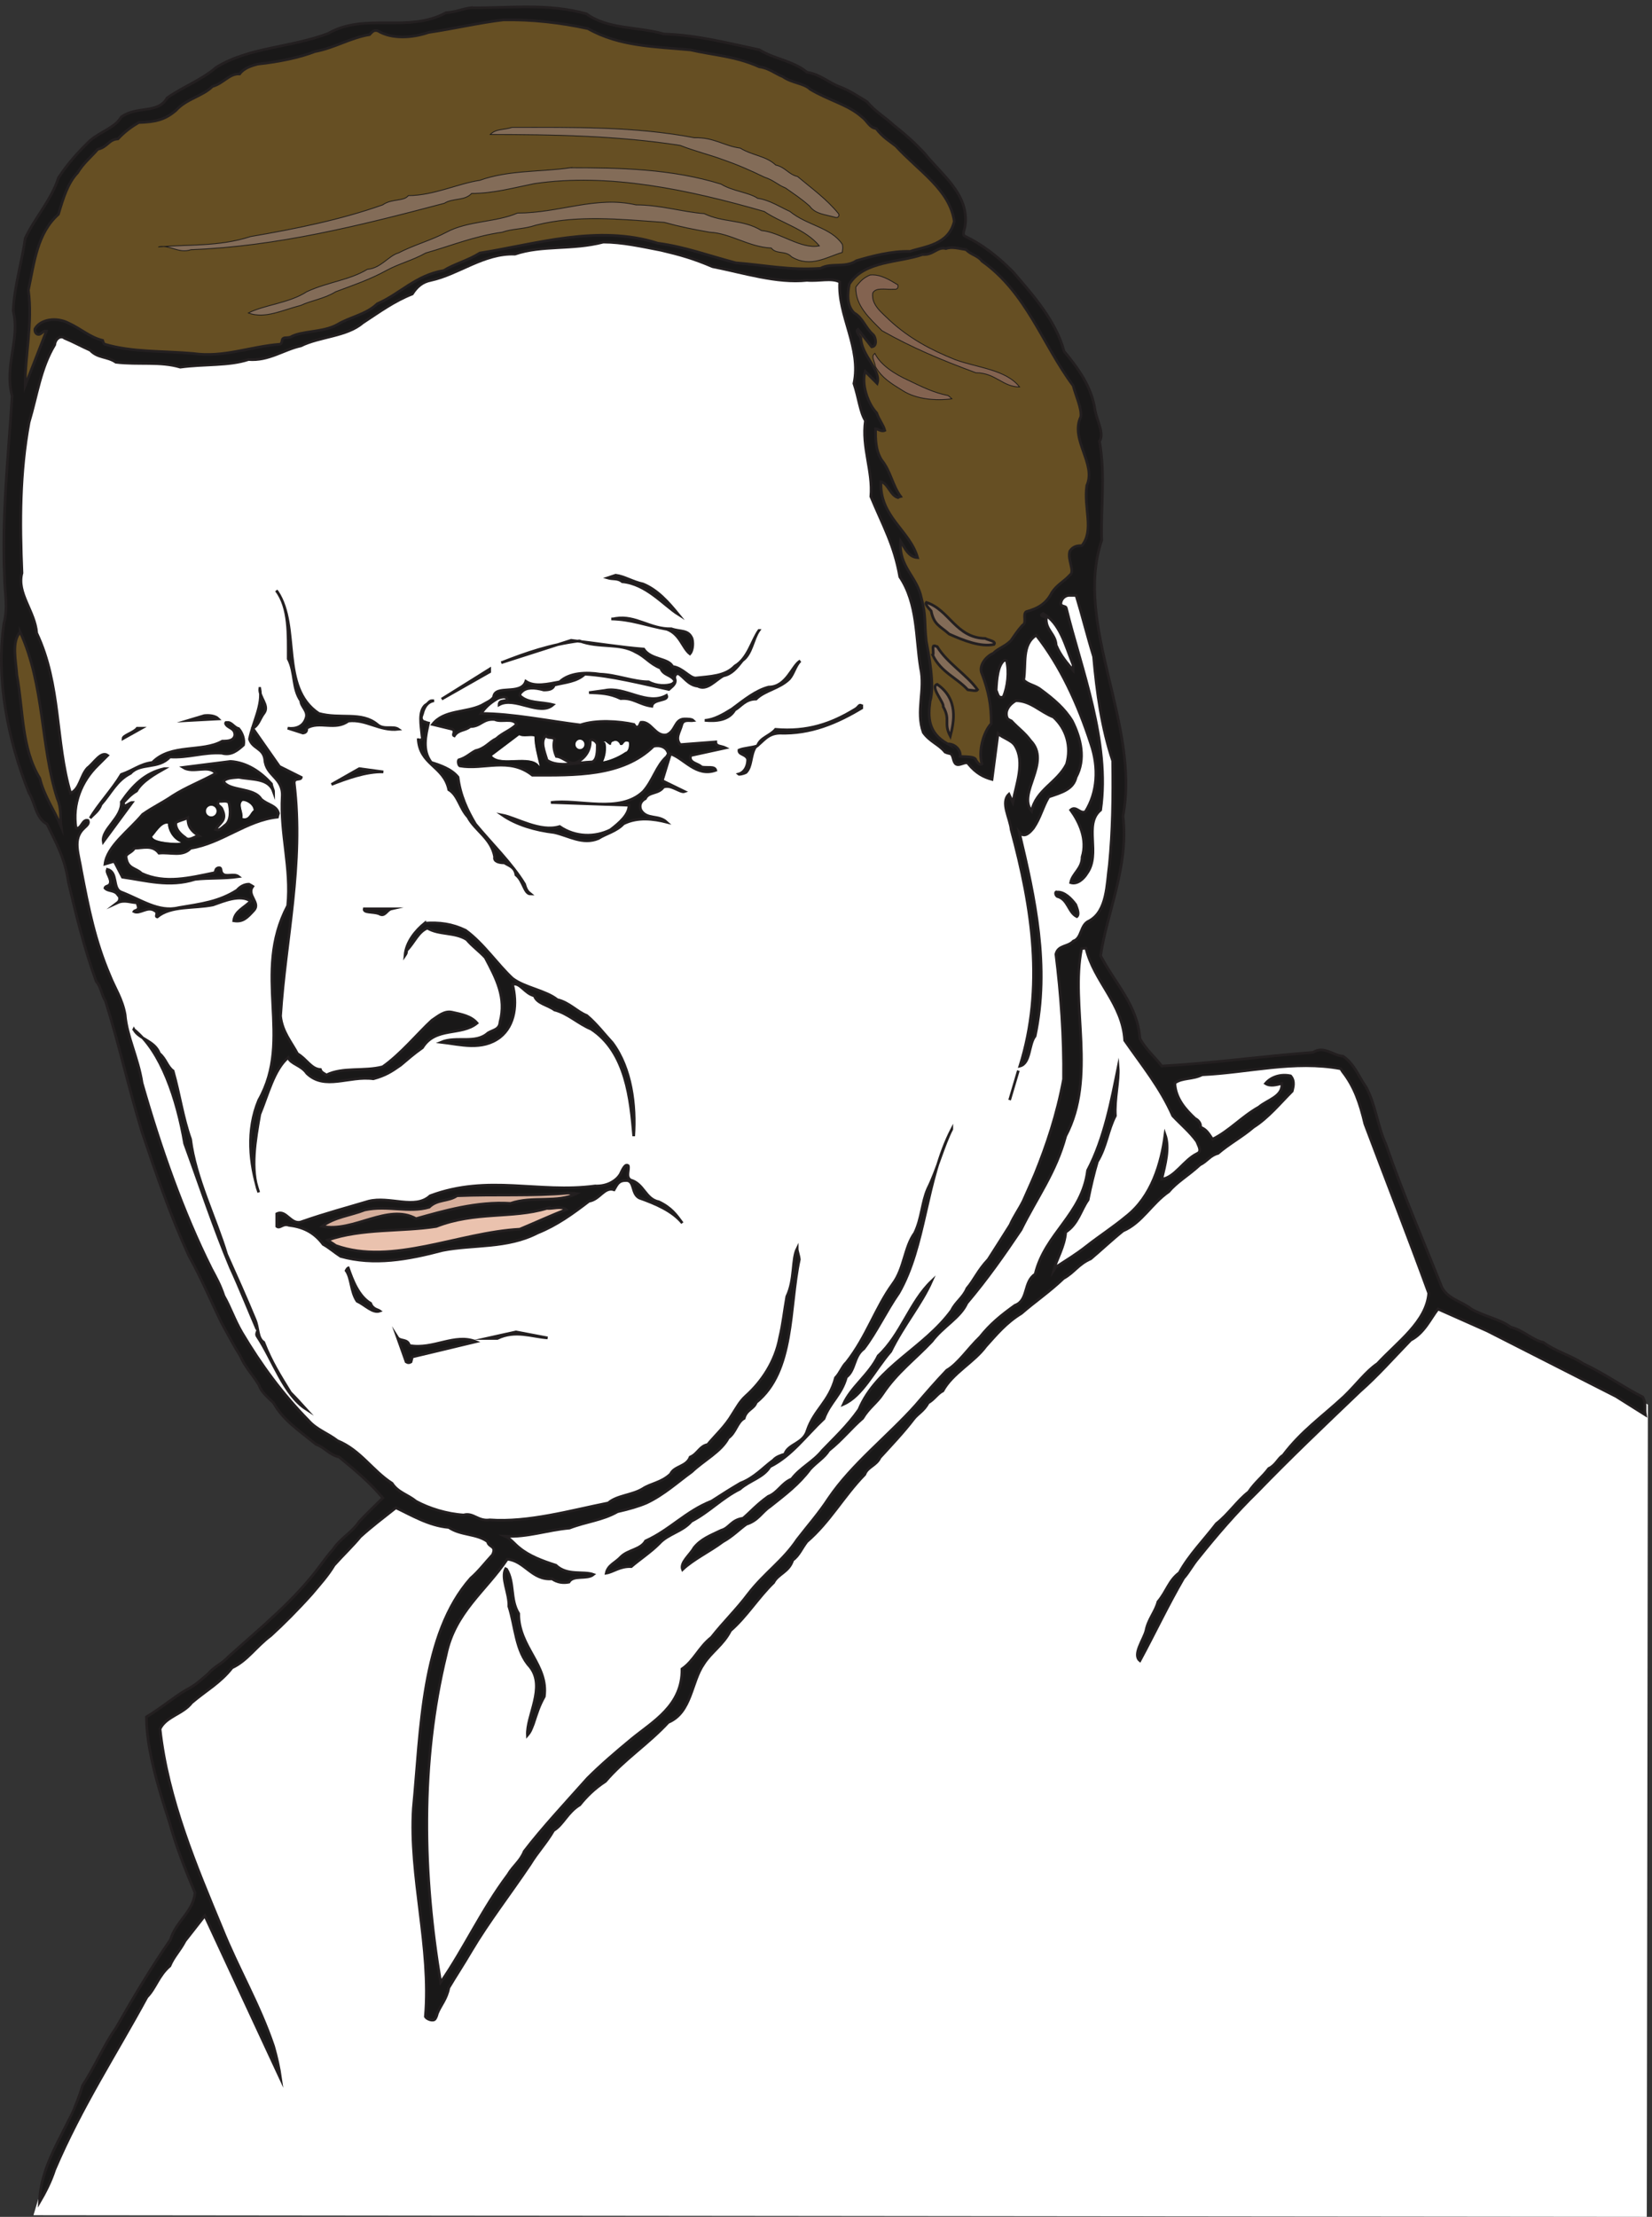 <svg xmlns="http://www.w3.org/2000/svg" xml:space="preserve" width="615.228" height="825.334"><rect width="100%" height="100%" fill="#333333" stroke="none"/><path d="M563.734 877.23c-41.269 180.37-100.89 227.75-139.101 504.42 450.922 322.53 565.57 560.98 671.047 623.65l2165.95 1181.57c61.14 33.63 455.51 82.54 505.95 32.1 47.38-50.44 206.36-536.52 267.5-654.22 221.63-105.47 269.02-125.34 568.62-296.54l-3.06-2257.67-4493.945 4.589C221.336 409.492 430.754 675.46 563.734 877.23" style="fill:#fff;fill-opacity:1;fill-rule:evenodd;stroke:none" transform="matrix(.133 0 0 -.133 .057 825.394)"/><path d="M563.734 877.23c-41.269 180.37-100.89 227.75-139.101 504.42 450.922 322.53 565.57 560.98 671.047 623.65l2165.95 1181.57c61.14 33.63 455.51 82.54 505.95 32.1 47.38-50.44 206.36-536.52 267.5-654.22 221.63-105.47 269.02-125.34 568.62-296.54l-3.06-2257.67-4493.945 4.589C221.336 409.492 430.754 675.46 563.734 877.23Z" style="fill:none;stroke:#fff;stroke-width:20.16;stroke-linecap:butt;stroke-linejoin:miter;stroke-miterlimit:10;stroke-dasharray:none;stroke-opacity:1" transform="matrix(.133 0 0 -.133 .057 825.394)"/><path d="M1317.49 6184.18c105.47-1.53 215.53 13.76 324.05-16.82 61.14-44.32 142.16-35.15 217.06-56.55 94.78-3.06 180.37-25.99 267.49-44.33 41.27-25.98 94.77-30.57 132.99-62.67 38.21-6.11 59.61-29.04 93.24-41.27 27.51-10.7 51.97-27.51 74.9-41.27 22.93-27.51 50.44-42.8 76.43-67.26 33.62-25.98 61.14-51.97 84.07-76.42 47.38-59.62 125.34-114.65 114.64-201.77-1.53-12.23-9.17-25.99-1.53-30.57 50.44-24.46 91.71-56.56 134.51-99.36 56.56-65.73 120.76-137.57 143.7-223.17 38.2-45.86 77.94-99.35 87.11-166.61 6.12-30.57 25.99-64.2 12.23-85.6 16.82-94.77 3.07-186.48 6.12-276.67-79.49-238.45 108.52-515.12 59.61-771.92 16.81-142.15-45.86-272.08-62.66-391.3 41.26-79.49 103.93-139.1 110.04-232.34 18.35-32.1 42.8-51.98 61.15-76.43 140.62 7.64 281.25 27.51 423.4 38.21 30.59 19.87 56.56-9.17 84.07-10.7 32.1-21.4 44.33-58.08 64.2-85.6 27.52-50.44 32.1-108.52 55.03-158.97 48.92-140.62 103.95-267.49 157.45-402.01 16.81-33.62 59.61-41.27 82.53-61.14 38.22-21.4 82.56-29.04 110.06-50.44 36.69-9.17 61.14-36.68 91.71-42.8 35.16-25.98 77.96-36.68 111.59-59.61 62.68-29.04 111.58-65.73 166.61-93.24 10.7-18.35 4.59-32.1 7.64-50.45l-82.54 51.97-360.74 183.43-137.57 61.14c-21.4-27.51-38.2-67.25-76.42-87.12-47.39-48.92-93.25-100.89-142.16-143.69-102.41-97.83-194.12-184.95-287.37-281.25-59.61-58.09-114.64-122.29-163.55-183.43-18.35-21.4-27.52-41.27-42.79-58.08-44.34-76.43-79.5-151.33-122.3-230.81-21.4 16.81 10.7 59.61 16.82 84.07 6.11 32.1 25.98 51.97 33.63 81.01 24.45 29.04 30.57 59.61 59.61 81.01 27.51 50.44 70.31 93.24 103.94 137.57 33.64 25.99 59.61 65.73 90.19 88.66 18.34 27.51 38.21 41.27 56.55 65.73 19.87 9.17 27.52 30.57 39.74 36.68 51.98 68.79 108.53 107 171.2 165.08 33.63 32.1 61.14 70.32 93.24 91.72 56.56 61.14 137.57 117.7 143.69 197.18-59.62 163.56-120.76 319.47-178.84 473.85-13.76 58.09-29.05 103.94-62.67 146.74-3.05 4.59-4.59 7.65-4.59 7.65-129.93 24.45-258.32-10.7-388.25-16.82-27.52-13.76-55.03-7.64-76.43-22.93 1.53-44.33 32.1-76.42 56.56-99.35 9.17-4.59 16.82-13.76 15.28-24.46 16.82-6.11 22.93-18.34 33.63-33.63 48.91 24.46 81.01 62.67 129.93 90.19 22.93 19.87 67.25 29.04 64.2 65.72-13.76-3.05-32.1-9.17-45.86 0 15.29 18.35 42.8 27.52 70.32 21.4 13.75-15.28 6.11-35.15 4.58-42.8-33.63-33.62-67.26-74.89-108.53-100.88-32.1-27.51-67.25-45.86-99.35-73.37-22.93-6.11-29.04-21.4-50.45-32.1-35.15-32.1-64.19-47.38-87.12-74.9-48.92-33.63-74.9-87.13-128.4-110.05-30.57-24.46-61.14-53.5-90.19-77.96-35.15-15.29-45.85-38.21-76.42-55.03-38.21-36.68-81.02-65.73-117.7-97.83-42.8-25.98-70.32-59.61-99.36-91.71-33.63-45.86-93.24-74.9-120.75-125.34-15.29-7.64-22.93-22.93-41.27-33.63-10.7-21.4-29.04-30.57-39.75-44.33-29.04-38.21-64.2-74.9-94.77-108.52-10.7-22.93-35.15-25.99-42.8-47.39-59.61-61.14-97.81-132.98-162.02-188.01-15.29-19.87-21.4-38.21-39.74-51.97-10.7-33.63-41.28-38.21-53.5-62.67-42.8-41.27-76.43-96.3-120.76-134.51-19.87-39.75-53.5-59.62-74.9-93.25-35.16-50.44-33.63-136.04-99.35-163.55-56.56-61.14-123.82-103.94-175.79-165.08-30.57-19.88-53.5-42.8-71.84-65.73-35.16-21.4-45.86-55.03-73.37-71.84-21.4-36.69-44.33-59.62-65.73-94.771-56.55-84.07-116.17-160.5-165.08-243.039-21.39-36.691-42.8-68.789-62.67-102.422-6.12-32.097-22.93-48.91-32.1-71.839-1.53-6.11-3.05-10.7-6.12-15.278-4.58-7.652-22.92-1.531-27.5 6.11 16.8 194.129-45.87 392.839-33.64 583.909 21.4 218.58 21.4 486.08 160.5 643.52 22.93 19.87 41.27 44.32 61.14 65.72 12.23 25.99-10.7 19.88-13.75 36.69-30.58 22.93-74.9 16.81-108.53 39.74-56.56 4.59-108.53 36.69-148.27 55.03-36.69-29.04-67.26-51.97-99.36-81.01-19.865-24.46-47.376-50.45-73.365-79.49-18.339-30.57-39.742-53.5-62.671-81.01-38.211-42.8-81.008-85.6-114.641-116.17-41.27-30.57-65.73-70.31-108.527-90.19-33.621-42.79-71.84-62.67-113.11-97.82-24.461-32.1-71.843-38.22-88.66-73.37C469.145 1169 550.164 979.461 620.473 809.789c45.863-114.637 105.472-213.988 145.211-331.687 9.171-32.102 15.289-59.61 19.871-91.711L573.094 843.422l-55.031-70.313c-15.29-29.039-32.098-44.328-42.797-70.308-32.102-27.52-39.743-62.68-64.203-87.129-87.129-160.5-183.43-307.242-258.325-483.02-10.699-33.632-27.515-65.73-42.8-91.722 4.585 123.82 87.128 207.89 120.757 327.109 35.16 53.5 59.61 113.121 93.239 160.5 48.921 85.602 97.832 168.141 152.859 247.633 15.281 51.969 64.203 77.949 68.781 131.449-27.511 65.731-53.5 131.459-71.84 198.709-30.57 93.24-64.199 204.83-64.199 293.48 42.801 25.99 76.43 55.03 110.059 74.9 27.511 13.76 42.801 29.05 62.672 45.86 18.339 21.4 38.207 27.51 56.547 47.39 93.242 84.07 186.492 158.96 258.332 256.79 13.761 18.34 21.398 29.04 35.16 44.33 21.39 32.1 51.968 45.86 73.365 77.96 25.98 27.51 42.79 42.8 65.72 65.72-33.62 41.27-79.476 79.49-122.277 114.65-27.508 6.11-41.269 27.51-64.199 35.15-48.91 39.74-93.238 68.79-119.23 116.17-16.809 16.82-33.629 29.04-41.27 50.44-18.34 30.58-38.211 48.92-51.969 81.02-18.34 29.04-35.16 61.14-51.972 91.71-32.098 65.73-58.078 128.4-91.707 188.01-51.973 113.11-91.723 229.28-131.461 346.98-38.211 125.34-64.2 246.1-102.41 366.86-12.231 19.87-12.231 39.74-25.989 55.02-33.621 93.24-56.554 186.49-77.953 278.2-9.172 65.73-33.629 108.53-59.613 162.03-32.102 16.81-33.63 61.14-50.445 87.12-59.61 148.27-93.243 319.47-70.313 475.38 12.23 45.86 1.527 88.66 1.527 128.4-7.64 174.26 10.704 337.81 21.403 507.48-22.93 85.6 22.926 157.44 3.054 238.45 3.059 70.32 24.457 136.05 33.63 203.3 27.515 58.09 73.37 107 93.242 169.67 27.515 41.27 56.558 73.37 88.656 103.94 30.57 25.99 68.781 35.16 87.129 65.73 44.332 32.1 102.41 7.64 128.402 53.5 45.848 32.1 94.77 48.91 137.57 85.6 91.711 56.56 209.41 55.02 313.348 94.77 103.937 59.61 223.167 0 330.167 58.08 27.51 1.53 44.33 10.7 68.78 13.76" style="fill:#191818;fill-opacity:1;fill-rule:evenodd;stroke:none" transform="matrix(.133 0 0 -.133 .057 825.394)"/><path d="M1317.49 6184.18c105.47-1.53 215.53 13.76 324.05-16.82 61.14-44.32 142.16-35.15 217.06-56.55 94.78-3.06 180.37-25.99 267.49-44.33 41.27-25.98 94.77-30.57 132.99-62.67 38.21-6.11 59.61-29.04 93.24-41.27 27.51-10.7 51.97-27.51 74.9-41.27 22.93-27.51 50.44-42.8 76.43-67.26 33.62-25.98 61.14-51.97 84.07-76.42 47.38-59.62 125.34-114.65 114.64-201.77-1.53-12.23-9.17-25.99-1.53-30.57 50.44-24.46 91.71-56.56 134.51-99.36 56.56-65.73 120.76-137.57 143.7-223.17 38.2-45.86 77.94-99.35 87.11-166.61 6.12-30.57 25.99-64.2 12.23-85.6 16.82-94.77 3.07-186.48 6.12-276.67-79.49-238.45 108.52-515.12 59.61-771.92 16.81-142.15-45.86-272.08-62.66-391.3 41.26-79.49 103.93-139.1 110.04-232.34 18.35-32.1 42.8-51.98 61.15-76.43 140.62 7.64 281.25 27.51 423.4 38.21 30.59 19.87 56.56-9.17 84.07-10.7 32.1-21.4 44.33-58.08 64.2-85.6 27.52-50.44 32.1-108.52 55.03-158.97 48.92-140.62 103.95-267.49 157.45-402.01 16.81-33.62 59.61-41.27 82.53-61.14 38.22-21.4 82.56-29.04 110.06-50.44 36.69-9.17 61.14-36.68 91.71-42.8 35.16-25.98 77.96-36.68 111.59-59.61 62.68-29.04 111.58-65.73 166.61-93.24 10.7-18.35 4.59-32.1 7.64-50.45l-82.54 51.97-360.74 183.43-137.57 61.14c-21.4-27.51-38.2-67.25-76.42-87.12-47.39-48.92-93.25-100.89-142.16-143.69-102.41-97.83-194.12-184.95-287.37-281.25-59.61-58.09-114.64-122.29-163.55-183.43-18.35-21.4-27.52-41.27-42.79-58.08-44.34-76.43-79.5-151.33-122.3-230.81-21.4 16.81 10.7 59.61 16.82 84.07 6.11 32.1 25.98 51.97 33.63 81.01 24.45 29.04 30.57 59.61 59.61 81.01 27.51 50.44 70.31 93.24 103.94 137.57 33.64 25.99 59.61 65.73 90.19 88.66 18.34 27.51 38.21 41.27 56.55 65.73 19.87 9.17 27.52 30.57 39.74 36.68 51.98 68.79 108.53 107 171.2 165.08 33.63 32.1 61.14 70.32 93.24 91.72 56.56 61.14 137.57 117.7 143.69 197.18-59.62 163.56-120.76 319.47-178.84 473.85-13.76 58.09-29.05 103.94-62.67 146.74-3.05 4.59-4.59 7.65-4.59 7.65-129.93 24.45-258.32-10.7-388.25-16.82-27.52-13.76-55.03-7.64-76.43-22.93 1.53-44.33 32.1-76.42 56.56-99.35 9.17-4.59 16.82-13.76 15.28-24.46 16.82-6.11 22.93-18.34 33.63-33.63 48.91 24.46 81.01 62.67 129.93 90.19 22.93 19.87 67.25 29.04 64.2 65.72-13.76-3.05-32.1-9.17-45.86 0 15.29 18.35 42.8 27.52 70.32 21.4 13.75-15.28 6.11-35.15 4.58-42.8-33.63-33.62-67.26-74.89-108.53-100.88-32.1-27.51-67.25-45.86-99.35-73.37-22.93-6.11-29.04-21.4-50.45-32.1-35.15-32.1-64.19-47.38-87.12-74.9-48.92-33.63-74.9-87.13-128.4-110.05-30.57-24.46-61.14-53.5-90.19-77.96-35.15-15.29-45.85-38.21-76.42-55.03-38.21-36.68-81.02-65.73-117.7-97.83-42.8-25.98-70.32-59.61-99.36-91.71-33.63-45.86-93.24-74.9-120.75-125.34-15.29-7.64-22.93-22.93-41.27-33.63-10.7-21.4-29.04-30.57-39.75-44.33-29.04-38.21-64.2-74.9-94.77-108.52-10.7-22.93-35.15-25.99-42.8-47.39-59.61-61.14-97.81-132.98-162.02-188.01-15.29-19.87-21.4-38.21-39.74-51.97-10.7-33.63-41.28-38.21-53.5-62.67-42.8-41.27-76.43-96.3-120.76-134.51-19.87-39.75-53.5-59.62-74.9-93.25-35.16-50.44-33.63-136.04-99.35-163.55-56.56-61.14-123.82-103.94-175.79-165.08-30.57-19.88-53.5-42.8-71.84-65.73-35.16-21.4-45.86-55.03-73.37-71.84-21.4-36.69-44.33-59.62-65.73-94.771-56.55-84.07-116.17-160.5-165.08-243.039-21.39-36.691-42.8-68.789-62.67-102.422-6.12-32.097-22.93-48.91-32.1-71.839-1.53-6.11-3.05-10.7-6.12-15.278-4.58-7.652-22.92-1.531-27.5 6.11 16.8 194.129-45.87 392.839-33.64 583.909 21.4 218.58 21.4 486.08 160.5 643.52 22.93 19.87 41.27 44.32 61.14 65.72 12.23 25.99-10.7 19.88-13.75 36.69-30.58 22.93-74.9 16.81-108.53 39.74-56.56 4.59-108.53 36.69-148.27 55.03-36.69-29.04-67.26-51.97-99.36-81.01-19.865-24.46-47.376-50.45-73.365-79.49-18.339-30.57-39.742-53.5-62.671-81.01-38.211-42.8-81.008-85.6-114.641-116.17-41.27-30.57-65.73-70.31-108.527-90.19-33.621-42.79-71.84-62.67-113.11-97.82-24.461-32.1-71.843-38.22-88.66-73.37C469.145 1169 550.164 979.461 620.473 809.789c45.863-114.637 105.472-213.988 145.211-331.687 9.171-32.102 15.289-59.61 19.871-91.711L573.094 843.422l-55.031-70.313c-15.29-29.039-32.098-44.328-42.797-70.308-32.102-27.52-39.743-62.68-64.203-87.129-87.129-160.5-183.43-307.242-258.325-483.02-10.699-33.632-27.515-65.73-42.8-91.722 4.585 123.82 87.128 207.89 120.757 327.109 35.16 53.5 59.61 113.121 93.239 160.5 48.921 85.602 97.832 168.141 152.859 247.633 15.281 51.969 64.203 77.949 68.781 131.449-27.511 65.731-53.5 131.459-71.84 198.709-30.57 93.24-64.199 204.83-64.199 293.48 42.801 25.99 76.43 55.03 110.059 74.9 27.511 13.76 42.801 29.05 62.672 45.86 18.339 21.4 38.207 27.51 56.547 47.39 93.242 84.07 186.492 158.96 258.332 256.79 13.761 18.34 21.398 29.04 35.16 44.33 21.39 32.1 51.968 45.86 73.365 77.96 25.98 27.51 42.79 42.8 65.72 65.72-33.62 41.27-79.476 79.49-122.277 114.65-27.508 6.11-41.269 27.51-64.199 35.15-48.91 39.74-93.238 68.79-119.23 116.17-16.809 16.82-33.629 29.04-41.27 50.44-18.34 30.58-38.211 48.92-51.969 81.02-18.34 29.04-35.16 61.14-51.972 91.71-32.098 65.73-58.078 128.4-91.707 188.01-51.973 113.11-91.723 229.28-131.461 346.98-38.211 125.34-64.2 246.1-102.41 366.86-12.231 19.87-12.231 39.74-25.989 55.02-33.621 93.24-56.554 186.49-77.953 278.2-9.172 65.73-33.629 108.53-59.613 162.03-32.102 16.81-33.63 61.14-50.445 87.12-59.61 148.27-93.243 319.47-70.313 475.38 12.23 45.86 1.527 88.66 1.527 128.4-7.64 174.26 10.704 337.81 21.403 507.48-22.93 85.6 22.926 157.44 3.054 238.45 3.059 70.32 24.457 136.05 33.63 203.3 27.515 58.09 73.37 107 93.242 169.67 27.515 41.27 56.558 73.37 88.656 103.94 30.57 25.99 68.781 35.16 87.129 65.73 44.332 32.1 102.41 7.64 128.402 53.5 45.848 32.1 94.77 48.91 137.57 85.6 91.711 56.56 209.41 55.02 313.348 94.77 103.937 59.61 223.167 0 330.167 58.08 27.51 1.53 44.33 10.7 68.78 13.76z" style="fill:none;stroke:#231f20;stroke-width:7.5;stroke-linecap:butt;stroke-linejoin:miter;stroke-miterlimit:10;stroke-dasharray:none;stroke-opacity:1" transform="matrix(.133 0 0 -.133 .057 825.394)"/><path d="M1408.93 6150.34c77.96 1.52 160.5-7.65 236.93-24.46 88.65-50.44 189.54-50.44 287.36-59.61 65.73-15.29 123.82-16.82 192.6-47.39 25.99-3.06 45.86-19.88 65.73-27.51 25.99-18.35 59.61-18.35 76.43-35.16 50.44-30.57 105.47-42.8 143.68-76.42 18.34-13.77 21.4-30.58 41.27-33.63 18.34-24.46 39.74-36.7 55.03-48.93 64.2-70.3 151.33-122.27 163.55-210.93-15.28-65.73-82.54-70.32-123.81-84.07-51.97 1.52-108.53-13.75-149.8-25.98-32.1-21.41-70.31-4.59-100.88-21.41-87.13-6.11-155.91 9.18-236.93 15.29-81.01 21.39-140.62 44.33-218.58 55.03-168.13 53.5-342.4-3.05-498.31-27.52-33.63-21.39-71.84-30.57-100.88-48.91-79.49-13.75-120.76-64.19-186.48-93.25-32.09-30.57-76.426-36.68-111.586-58.07-41.27-22.93-100.879-16.82-131.449-35.16-12.231-3.07-16.821 0-21.403-4.59-3.058-3.05-1.527-13.75-7.648-15.28-82.539-6.11-157.441-38.22-243.039-25.99-84.07 7.65-171.192 3.06-247.621 25.99-1.531 0-4.59 4.58-6.121 10.69-36.68 9.18-59.61 32.11-96.293 48.91-33.629 16.82-77.957 10.7-93.242-16.8-1.528-9.18 4.585-16.81 12.23-15.29 10.695 4.59 10.695 10.7 19.871 9.18l-59.617-152.86c0 88.66 21.402 174.25 9.172 267.5 16.816 79.47 24.457 158.97 84.07 212.47 13.758 45.84 25.984 87.12 53.5 116.16 16.809 27.52 38.211 44.32 56.559 65.73 27.511 6.11 30.57 27.52 56.55 29.05 19.872 21.4 39.75 35.15 58.09 45.84 47.383 1.54 73.371 7.66 103.942 33.63 30.57 33.64 74.898 39.75 102.41 67.27 32.098 9.16 47.39 36.68 76.43 35.14 12.23 16.82 33.628 22.93 50.441 27.52 58.09 6.12 117.699 18.35 160.5 35.16 56.559 10.7 97.828 38.21 152.844 47.38 7.66 7.65 10.7 13.76 22.93 10.71 39.75-24.46 97.83-19.88 142.16-4.59 71.84 10.7 143.68 27.51 209.41 35.16" style="fill:#664f23;fill-opacity:1;fill-rule:evenodd;stroke:none" transform="matrix(.133 0 0 -.133 .057 825.394)"/><path d="M1408.93 6150.34c77.96 1.52 160.5-7.65 236.93-24.46 88.65-50.44 189.54-50.44 287.36-59.61 65.73-15.29 123.82-16.82 192.6-47.39 25.99-3.06 45.86-19.88 65.73-27.51 25.99-18.35 59.61-18.35 76.43-35.16 50.44-30.57 105.47-42.8 143.68-76.42 18.34-13.77 21.4-30.58 41.27-33.63 18.34-24.46 39.74-36.7 55.03-48.93 64.2-70.3 151.33-122.27 163.55-210.93-15.28-65.73-82.54-70.32-123.81-84.07-51.97 1.52-108.53-13.75-149.8-25.98-32.1-21.41-70.31-4.59-100.88-21.41-87.13-6.11-155.91 9.18-236.93 15.29-81.01 21.39-140.62 44.33-218.58 55.03-168.13 53.5-342.4-3.05-498.31-27.52-33.63-21.39-71.84-30.57-100.88-48.91-79.49-13.75-120.76-64.19-186.48-93.25-32.09-30.57-76.426-36.68-111.586-58.07-41.27-22.93-100.879-16.82-131.449-35.16-12.231-3.07-16.821 0-21.403-4.59-3.058-3.05-1.527-13.75-7.648-15.28-82.539-6.11-157.441-38.22-243.039-25.99-84.07 7.65-171.192 3.06-247.621 25.99-1.531 0-4.59 4.58-6.121 10.69-36.68 9.18-59.61 32.11-96.293 48.91-33.629 16.82-77.957 10.7-93.242-16.8-1.528-9.18 4.585-16.81 12.23-15.29 10.695 4.59 10.695 10.7 19.871 9.18l-59.617-152.86c0 88.66 21.402 174.25 9.172 267.5 16.816 79.47 24.457 158.97 84.07 212.47 13.758 45.84 25.984 87.12 53.5 116.16 16.809 27.52 38.211 44.32 56.559 65.73 27.511 6.11 30.57 27.52 56.55 29.05 19.872 21.4 39.75 35.15 58.09 45.84 47.383 1.54 73.371 7.66 103.942 33.63 30.57 33.64 74.898 39.75 102.41 67.27 32.098 9.16 47.39 36.68 76.43 35.14 12.23 16.82 33.628 22.93 50.441 27.52 58.09 6.12 117.699 18.35 160.5 35.16 56.559 10.7 97.828 38.21 152.844 47.38 7.66 7.65 10.7 13.76 22.93 10.71 39.75-24.46 97.83-19.88 142.16-4.59 71.84 10.7 143.68 27.51 209.41 35.16z" style="fill:none;stroke:#231f20;stroke-width:7.5;stroke-linecap:butt;stroke-linejoin:miter;stroke-miterlimit:10;stroke-dasharray:none;stroke-opacity:1" transform="matrix(.133 0 0 -.133 .057 825.394)"/><path d="M1433.41 5849.38c169.67 0 342.4 3.06 510.54-29.04 55.02 1.53 82.54-22.93 128.39-29.04 35.16-21.4 71.85-21.4 99.36-47.39 27.51-6.11 35.16-25.99 61.14-32.1 38.22-32.1 81.02-62.67 114.64-103.94 3.06-4.59 0-12.23-7.64-10.7-32.1 9.17-56.56 9.17-73.37 32.1-24.46 21.4-41.27 32.1-67.26 50.44-22.92 9.17-32.1 21.4-59.61 30.57-38.21 18.34-71.84 33.63-116.17 48.92-36.68 13.75-76.43 22.92-119.23 39.74-175.78 27.51-359.21 30.57-531.93 30.57 16.81 16.81 38.21 12.23 61.14 19.87" style="fill:#836c58;fill-opacity:1;fill-rule:evenodd;stroke:none" transform="matrix(.133 0 0 -.133 .057 825.394)"/><path d="M1433.41 5849.38c169.67 0 342.4 3.06 510.54-29.04 55.02 1.53 82.54-22.93 128.39-29.04 35.16-21.4 71.85-21.4 99.36-47.39 27.51-6.11 35.16-25.99 61.14-32.1 38.22-32.1 81.02-62.67 114.64-103.94 3.06-4.59 0-12.23-7.64-10.7-32.1 9.17-56.56 9.17-73.37 32.1-24.46 21.4-41.27 32.1-67.26 50.44-22.92 9.17-32.1 21.4-59.61 30.57-38.21 18.34-71.84 33.63-116.17 48.92-36.68 13.75-76.43 22.92-119.23 39.74-175.78 27.51-359.21 30.57-531.93 30.57 16.81 16.81 38.21 12.23 61.14 19.87z" style="fill:none;stroke:#191818;stroke-width:2.16;stroke-linecap:butt;stroke-linejoin:miter;stroke-miterlimit:10;stroke-dasharray:none;stroke-opacity:1" transform="matrix(.133 0 0 -.133 .057 825.394)"/><path d="M1596.86 5736.34c139.09 0 284.3-3.06 421.87-45.86 32.11-19.87 77.97-22.92 102.41-39.74 33.63-4.58 65.74-25.98 90.2-36.68 48.9-39.75 114.63-44.33 146.73-91.72 3.06-10.7 0-16.81 0-22.93-42.8-12.22-88.66-44.32-142.16-12.22-16.8 18.34-42.8 6.11-56.55 24.45-64.2 3.06-113.12 41.27-172.73 44.33-44.33 7.64-82.54 15.29-126.86 27.51-128.41 9.18-243.05 21.4-359.22-7.64-36.67-12.23-64.19-9.17-94.76-19.87-77.97-10.7-148.27-39.74-214-58.08-38.22-21.4-73.38-29.05-110.06-48.92-47.39-25.98-93.238-41.27-142.156-59.61-32.101-19.87-68.781-24.46-97.82-38.21-53.5-13.76-99.359-38.22-146.75-21.4 44.332 22.92 114.648 27.51 163.559 59.61 59.613 27.51 119.23 32.1 169.667 62.67 38.22 3.06 59.61 38.21 87.13 45.86 44.32 22.92 91.71 35.15 134.52 58.08 59.6 32.1 139.09 27.51 198.71 53.5 117.7 0 220.11 48.91 331.7 22.93 68.77 0 129.91-19.87 191.07-24.46 53.48-25.98 108.52-15.28 160.48-47.38 51.97-4.59 111.59-53.5 162.04-42.8-39.75 47.38-103.95 62.67-154.39 96.3-212.47 61.14-435.63 108.52-643.52 77.95-61.15-12.23-114.65-27.51-175.79-27.51-19.87-21.4-51.97-12.23-76.43-27.52-236.91-62.67-469.258-120.75-709.234-129.92-35.161-12.23-59.621 15.28-91.723 7.64 82.551 7.64 169.672 0 258.332 29.04 125.34 21.4 253.738 47.39 369.915 88.66 25.98 18.34 59.6 9.17 71.84 25.98 70.3 0 139.09 33.63 200.23 42.8 81.02 29.05 169.68 22.93 253.75 35.16" style="fill:#836c58;fill-opacity:1;fill-rule:evenodd;stroke:none" transform="matrix(.133 0 0 -.133 .057 825.394)"/><path d="M1596.86 5736.34c139.09 0 284.3-3.06 421.87-45.86 32.11-19.87 77.97-22.92 102.41-39.74 33.63-4.58 65.74-25.98 90.2-36.68 48.9-39.75 114.63-44.33 146.73-91.72 3.06-10.7 0-16.81 0-22.93-42.8-12.22-88.66-44.32-142.16-12.22-16.8 18.34-42.8 6.11-56.55 24.45-64.2 3.06-113.12 41.27-172.73 44.33-44.33 7.64-82.54 15.29-126.86 27.51-128.41 9.18-243.05 21.4-359.22-7.64-36.67-12.23-64.19-9.17-94.76-19.87-77.97-10.7-148.27-39.74-214-58.08-38.22-21.4-73.38-29.05-110.06-48.92-47.39-25.98-93.238-41.27-142.156-59.61-32.101-19.87-68.781-24.46-97.82-38.21-53.5-13.76-99.359-38.22-146.75-21.4 44.332 22.92 114.648 27.51 163.559 59.61 59.613 27.51 119.23 32.1 169.667 62.67 38.22 3.06 59.61 38.21 87.13 45.86 44.32 22.92 91.71 35.15 134.52 58.08 59.6 32.1 139.09 27.51 198.71 53.5 117.7 0 220.11 48.91 331.7 22.93 68.77 0 129.91-19.87 191.07-24.46 53.48-25.98 108.52-15.28 160.48-47.38 51.97-4.59 111.59-53.5 162.04-42.8-39.75 47.38-103.95 62.67-154.39 96.3-212.47 61.14-435.63 108.52-643.52 77.95-61.15-12.23-114.65-27.51-175.79-27.51-19.87-21.4-51.97-12.23-76.43-27.52-236.91-62.67-469.258-120.75-709.234-129.92-35.161-12.23-59.621 15.28-91.723 7.64 82.551 7.64 169.672 0 258.332 29.04 125.34 21.4 253.738 47.39 369.915 88.66 25.98 18.34 59.6 9.17 71.84 25.98 70.3 0 139.09 33.63 200.23 42.8 81.02 29.05 169.68 22.93 253.75 35.16z" style="fill:none;stroke:#191818;stroke-width:2.16;stroke-linecap:butt;stroke-linejoin:miter;stroke-miterlimit:10;stroke-dasharray:none;stroke-opacity:1" transform="matrix(.133 0 0 -.133 .057 825.394)"/><path d="M1689.02 5528.26c51.96 0 107-12.23 162.03-22.93 51.97-12.23 90.18-22.93 143.68-45.85 85.59-16.82 180.36-47.39 264.43-38.22 33.64-3.06 68.79 7.64 91.72-4.58-6.11-93.25 61.14-184.96 39.74-284.31 13.76-41.28 16.81-79.49 32.09-103.95-10.69-74.9 21.41-140.62 15.29-212.46 33.64-81.02 65.73-136.05 81.02-224.7 50.44-74.9 44.32-171.2 58.09-255.27 13.76-61.14-13.77-120.76 7.64-180.37 18.34-25.98 44.32-33.63 61.14-55.03 6.11-3.05 15.29-4.58 15.29-4.58 7.64-4.59 6.11-16.82 12.23-25.99 9.16-13.75 32.09 9.17 38.21-3.05 21.4-25.99 42.79-36.69 65.72-42.8l16.82 128.39c12.23-12.22 38.22-18.34 47.39-33.62 29.04-45.86 3.04-108.53-6.12-158.97l-10.7 22.92c-24.45-22.92 3.06-67.25 6.11-99.35 59.62-220.11 93.25-441.75 24.46-661.86 30.58 7.64 24.45 61.14 42.79 84.07 41.28 194.12 0 385.19-44.31 570.15 15.27-18.35 32.1 3.05 39.74 12.22 19.87 29.05 25.98 59.62 42.8 87.13 36.68 12.23 68.77 21.4 76.43 55.03 27.5 50.44 13.75 108.53-10.7 157.44-21.41 35.16-51.98 61.14-87.14 87.13-16.82 13.76-35.16 13.76-48.91 27.51 7.64 44.33-6.11 99.36 35.16 125.34 67.25-85.6 116.16-191.07 152.86-304.18 22.91-67.25 18.34-136.04-15.29-189.54-15.28-7.64-25.98 18.34-41.27 4.59 24.45-33.63 47.38-82.54 32.09-131.46 0-33.63-27.5-45.86-32.09-71.84 18.34-6.11 36.68 10.7 45.86 25.98 39.73 55.03-10.7 137.57 38.21 177.32 27.51 191.07-55.03 395.89-96.3 565.56-1.53 6.11-12.23 3.06-15.28 10.7 0 12.23 9.17 22.93 21.39 24.46h21.41c16.8-55.03 30.57-111.59 48.91-171.2 9.16-102.41 22.93-200.24 53.5-291.95 1.52-100.89 0-197.19-9.18-290.43-7.64-55.03-6.11-129.93-56.55-157.44-25.98-10.7-19.88-48.91-44.34-56.56-15.27-16.81-42.79-10.7-48.9-36.68 13.76-110.06 22.93-232.34 21.4-350.04-18.34-99.35-47.39-184.95-79.5-264.44-12.21-29.04-22.91-51.97-33.61-76.43-12.23-24.45-26-42.8-36.69-67.25-21.4-33.63-41.27-65.73-61.15-96.3-29.03-30.57-39.73-58.09-59.6-81.01-10.7-25.99-32.1-38.22-42.81-61.15-77.95-106.99-209.41-157.44-259.85-278.19-32.1-45.86-70.31-81.02-102.42-114.64-25.98-32.1-61.14-47.39-85.59-79.49-29.05-12.23-38.21-38.21-65.73-48.91-32.1-22.93-48.91-42.8-70.32-61.14-33.62-4.59-38.2-27.52-61.14-33.63-32.09-15.29-56.55-24.46-76.43-48.92-10.7-19.87-39.73-41.27-32.09-61.14 30.57 29.04 76.43 50.44 113.11 77.96 27.52 15.28 44.32 33.63 65.73 48.91 33.63 10.7 42.8 33.63 65.73 48.92 44.32 35.15 81 62.67 113.11 105.47 18.34 19.87 39.73 32.1 51.96 51.97 38.23 30.57 62.68 62.67 94.77 90.18 18.34 30.57 39.75 42.8 56.57 68.79 39.74 59.61 91.7 97.82 137.57 146.74 30.56 41.27 79.48 65.72 97.83 107 58.08 68.78 103.94 134.51 151.32 204.82 44.32 90.19 97.83 160.5 125.34 262.91 87.12 165.09 12.23 365.33 44.33 524.29 4.59 1.53 12.22 1.53 12.22 1.53 22.93-94.77 102.41-154.38 108.54-258.32 48.91-70.32 99.35-131.46 134.51-210.94 22.93-24.46 48.91-45.86 67.25-71.84 4.59-12.23 15.29-27.52 1.52-33.63-38.2-18.34-62.66-67.26-99.34-71.84 9.16 39.74 22.93 87.12 9.16 125.34-10.69-82.54-38.2-174.26-108.52-229.29-36.69-30.57-74.91-55.02-110.05-82.54-30.57-24.45-59.62-41.27-87.13-59.61-3.06-4.59-6.12-9.17-6.12-9.17 7.64 30.57 30.57 65.73 33.63 107 35.16 22.93 42.8 62.67 62.67 90.18 7.65 38.22 16.81 76.43 25.99 107 25.98 42.8 29.03 87.13 50.44 128.4-3.07 47.38 10.7 97.83 7.63 136.04-18.34-90.19-38.2-198.71-85.59-288.9-15.29-123.81-119.22-175.78-146.75-290.42-33.61-21.4-18.34-73.37-56.54-87.13-38.23-27.51-68.8-51.97-97.84-88.66-33.62-32.09-61.14-74.89-93.23-93.24-30.57-32.1-59.61-65.72-87.14-97.82-76.43-85.6-178.84-165.09-243.04-259.86-29.03-44.33-58.07-76.43-88.64-116.17-39.75-59.61-91.73-93.24-137.57-152.85-32.11-42.8-68.79-77.96-102.43-120.76-35.14-27.51-48.91-65.73-82.53-88.65 1.53-102.42-81.01-146.75-140.63-195.66-44.32-36.68-85.59-71.84-123.81-110.05-62.67-70.32-126.87-139.1-177.31-204.83-10.7-27.511-30.58-39.741-45.86-65.729-73.38-97.832-122.29-206.352-188.02-301.121-50.43 299.589-58.07 616 15.3 917.13 24.45 119.23 111.58 178.84 171.18 267.49 48.93-4.58 68.8-59.61 125.36-55.02 15.28-10.7 32.09-12.23 47.37-9.17 12.24 21.4 50.45 6.11 68.79 21.4-29.04 10.7-73.36-4.59-105.46 25.98-38.22 12.23-74.9 25.99-102.42 48.91-13.75 10.7-22.93 24.46-39.74 32.1 64.19-3.05 114.64 16.82 180.37 22.93 47.38 18.34 91.71 21.4 134.5 45.86 33.64 7.64 59.63 15.28 81.03 24.46 48.9 22.92 88.65 59.61 126.86 87.12 33.63 32.1 82.54 56.56 102.41 94.77 21.41 15.29 24.47 44.33 44.34 55.03 6.11 24.46 27.5 25.99 33.61 44.33 108.54 87.13 91.73 265.97 120.77 400.48-1.54 13.76-6.11 22.93-6.11 30.57-15.29-30.57-6.12-87.13-29.05-134.51-7.65-42.8-10.7-76.43-19.88-114.64-12.23-67.26-50.43-123.82-94.77-163.56-16.8-15.28-24.44-30.57-38.21-51.97-19.86-33.63-45.86-56.56-68.79-84.07-22.91-4.59-27.5-25.99-48.91-35.16-10.69-27.51-44.32-24.45-55.02-47.38-25.98-24.46-55.03-25.99-77.96-41.27-30.57-18.34-71.84-18.34-96.29-39.74-107-21.4-223.17-55.03-331.71-47.39-33.62-4.59-45.86 21.4-73.36 13.76-47.39 3.05-96.3 18.34-132.98 38.21-24.46 19.87-50.45 24.46-67.27 50.44-55.03 35.16-88.66 93.24-152.847 119.23-27.519 21.4-58.09 30.57-81.019 56.56-73.371 74.9-132.981 155.91-186.481 246.09-21.398 36.69-32.097 70.32-50.437 102.42-10.703 32.1-21.403 50.44-35.16 76.42-79.481 158.97-142.153 337.81-194.133 519.71-10.699 70.31-42.797 131.46-47.379 191.07-7.641 44.33-29.039 74.9-42.801 110.06-41.269 96.29-59.609 188.01-79.48 291.95-7.649 48.91-25.989 90.18 7.64 120.75 6.11 6.12 15.282 12.23 10.703 21.4-16.82 4.59-18.343-25.98-33.632-21.4-10.7 67.26 15.289 131.46 61.14 175.79 10.699 10.7 19.871 19.87 27.52 27.51-18.348 13.76-38.219-21.4-56.559-35.15-19.871-21.4-21.402-59.62-47.387-70.32-42.8 143.69-25.984 302.66-94.769 447.87-4.586 61.14-56.559 111.58-41.274 168.14-6.113 143.68-6.113 281.25 19.872 421.88 22.929 76.43 32.101 151.32 71.843 217.05 1.528 16.82 16.813 27.52 27.516 18.34 25.984-10.69 47.387-22.92 71.84-33.62 21.398-22.93 47.39-16.82 71.84-33.63 64.199-7.64 123.82 3.06 180.367-13.76 67.262 9.17 136.043 3.06 191.07 21.4 56.563-4.58 97.832 27.52 146.742 38.22 51.969 25.98 128.399 25.98 172.735 64.19 48.91 32.1 88.64 61.15 139.1 81.02 13.75 21.4 29.04 33.63 51.97 38.21 77.95 16.82 148.27 76.43 235.39 73.37 76.43 25.99 158.97 10.7 247.63 33.63" style="fill:#fff;fill-opacity:1;fill-rule:evenodd;stroke:none" transform="matrix(.133 0 0 -.133 .057 825.394)"/><path d="M1689.02 5528.26c51.96 0 107-12.23 162.03-22.93 51.97-12.23 90.18-22.93 143.68-45.85 85.59-16.82 180.36-47.39 264.43-38.22 33.64-3.06 68.79 7.64 91.72-4.58-6.11-93.25 61.14-184.96 39.74-284.31 13.76-41.28 16.81-79.49 32.09-103.95-10.69-74.9 21.41-140.62 15.29-212.46 33.64-81.02 65.73-136.05 81.02-224.7 50.44-74.9 44.32-171.2 58.09-255.27 13.76-61.14-13.77-120.76 7.64-180.37 18.34-25.98 44.32-33.63 61.14-55.03 6.11-3.05 15.29-4.58 15.29-4.58 7.64-4.59 6.11-16.82 12.23-25.99 9.16-13.75 32.09 9.17 38.21-3.05 21.4-25.99 42.79-36.69 65.72-42.8l16.82 128.39c12.23-12.22 38.22-18.34 47.39-33.62 29.04-45.86 3.04-108.53-6.12-158.97l-10.7 22.92c-24.45-22.92 3.06-67.25 6.11-99.35 59.62-220.11 93.25-441.75 24.46-661.86 30.58 7.64 24.45 61.14 42.79 84.07 41.28 194.12 0 385.19-44.31 570.15 15.27-18.35 32.1 3.05 39.74 12.22 19.87 29.05 25.98 59.62 42.8 87.13 36.68 12.23 68.77 21.4 76.43 55.03 27.5 50.44 13.75 108.53-10.7 157.44-21.41 35.16-51.98 61.14-87.14 87.13-16.82 13.76-35.16 13.76-48.91 27.51 7.64 44.33-6.11 99.36 35.16 125.34 67.25-85.6 116.16-191.07 152.86-304.18 22.91-67.25 18.34-136.04-15.29-189.54-15.28-7.64-25.98 18.34-41.27 4.59 24.45-33.63 47.38-82.54 32.09-131.46 0-33.63-27.5-45.86-32.09-71.84 18.34-6.11 36.68 10.7 45.86 25.98 39.73 55.03-10.7 137.57 38.21 177.32 27.51 191.07-55.03 395.89-96.3 565.56-1.53 6.11-12.23 3.06-15.28 10.7 0 12.23 9.17 22.93 21.39 24.46h21.41c16.8-55.03 30.57-111.59 48.91-171.2 9.16-102.41 22.93-200.24 53.5-291.95 1.52-100.89 0-197.19-9.18-290.43-7.64-55.03-6.11-129.93-56.55-157.44-25.98-10.7-19.88-48.91-44.34-56.56-15.27-16.81-42.79-10.7-48.9-36.68 13.76-110.06 22.93-232.34 21.4-350.04-18.34-99.35-47.39-184.95-79.5-264.44-12.21-29.04-22.91-51.97-33.61-76.43-12.23-24.45-26-42.8-36.69-67.25-21.4-33.63-41.27-65.73-61.15-96.3-29.03-30.57-39.73-58.09-59.6-81.01-10.7-25.99-32.1-38.22-42.81-61.15-77.95-106.99-209.41-157.44-259.85-278.19-32.1-45.86-70.31-81.02-102.42-114.64-25.98-32.1-61.14-47.39-85.59-79.49-29.05-12.23-38.21-38.21-65.73-48.91-32.1-22.93-48.91-42.8-70.32-61.14-33.62-4.59-38.2-27.52-61.14-33.63-32.09-15.29-56.55-24.46-76.43-48.92-10.7-19.87-39.73-41.27-32.09-61.14 30.57 29.04 76.43 50.44 113.11 77.96 27.52 15.28 44.32 33.63 65.73 48.91 33.63 10.7 42.8 33.63 65.73 48.92 44.32 35.15 81 62.67 113.11 105.47 18.34 19.87 39.73 32.1 51.96 51.97 38.23 30.57 62.68 62.67 94.77 90.18 18.34 30.57 39.75 42.8 56.57 68.79 39.74 59.61 91.7 97.82 137.57 146.74 30.56 41.27 79.48 65.72 97.83 107 58.08 68.78 103.94 134.51 151.32 204.82 44.32 90.19 97.83 160.5 125.34 262.91 87.12 165.09 12.23 365.33 44.33 524.29 4.59 1.53 12.22 1.53 12.22 1.53 22.93-94.77 102.41-154.38 108.54-258.32 48.91-70.32 99.35-131.46 134.51-210.94 22.93-24.46 48.91-45.86 67.25-71.84 4.59-12.23 15.29-27.52 1.52-33.63-38.2-18.34-62.66-67.26-99.34-71.84 9.16 39.74 22.93 87.12 9.16 125.34-10.69-82.54-38.2-174.26-108.52-229.29-36.69-30.57-74.91-55.02-110.05-82.54-30.57-24.45-59.62-41.27-87.13-59.61-3.06-4.59-6.12-9.17-6.12-9.17 7.64 30.57 30.57 65.73 33.63 107 35.16 22.93 42.8 62.67 62.67 90.18 7.65 38.22 16.81 76.43 25.99 107 25.98 42.8 29.03 87.13 50.44 128.4-3.07 47.38 10.7 97.83 7.63 136.04-18.34-90.19-38.2-198.71-85.59-288.9-15.29-123.81-119.22-175.78-146.75-290.42-33.61-21.4-18.34-73.37-56.54-87.13-38.23-27.51-68.8-51.97-97.84-88.66-33.62-32.09-61.14-74.89-93.23-93.24-30.57-32.1-59.61-65.72-87.14-97.82-76.43-85.6-178.84-165.09-243.04-259.86-29.03-44.33-58.07-76.43-88.64-116.17-39.75-59.61-91.73-93.24-137.57-152.85-32.11-42.8-68.79-77.96-102.43-120.76-35.14-27.51-48.91-65.73-82.53-88.65 1.53-102.42-81.01-146.75-140.63-195.66-44.32-36.68-85.59-71.84-123.81-110.05-62.67-70.32-126.87-139.1-177.31-204.83-10.7-27.511-30.58-39.741-45.86-65.729-73.38-97.832-122.29-206.352-188.02-301.121-50.43 299.589-58.07 616 15.3 917.13 24.45 119.23 111.58 178.84 171.18 267.49 48.93-4.58 68.8-59.61 125.36-55.02 15.28-10.7 32.09-12.23 47.37-9.17 12.24 21.4 50.45 6.11 68.79 21.4-29.04 10.7-73.36-4.59-105.46 25.98-38.22 12.23-74.9 25.99-102.42 48.91-13.75 10.7-22.93 24.46-39.74 32.1 64.19-3.05 114.64 16.82 180.37 22.93 47.38 18.34 91.71 21.4 134.5 45.86 33.64 7.64 59.63 15.28 81.03 24.46 48.9 22.92 88.65 59.61 126.86 87.12 33.63 32.1 82.54 56.56 102.41 94.77 21.41 15.29 24.47 44.33 44.34 55.03 6.11 24.46 27.5 25.99 33.61 44.33 108.54 87.13 91.73 265.97 120.77 400.48-1.54 13.76-6.11 22.93-6.11 30.57-15.29-30.57-6.12-87.13-29.05-134.51-7.65-42.8-10.7-76.43-19.88-114.64-12.23-67.26-50.43-123.82-94.77-163.56-16.8-15.28-24.44-30.57-38.21-51.97-19.86-33.63-45.86-56.56-68.79-84.07-22.91-4.59-27.5-25.99-48.91-35.16-10.69-27.51-44.32-24.45-55.02-47.38-25.98-24.46-55.03-25.99-77.96-41.27-30.57-18.34-71.84-18.34-96.29-39.74-107-21.4-223.17-55.03-331.71-47.39-33.62-4.59-45.86 21.4-73.36 13.76-47.39 3.05-96.3 18.34-132.98 38.21-24.46 19.87-50.45 24.46-67.27 50.44-55.03 35.16-88.66 93.24-152.847 119.23-27.519 21.4-58.09 30.57-81.019 56.56-73.371 74.9-132.981 155.91-186.481 246.09-21.398 36.69-32.097 70.32-50.437 102.42-10.703 32.1-21.403 50.44-35.16 76.42-79.481 158.97-142.153 337.81-194.133 519.71-10.699 70.31-42.797 131.46-47.379 191.07-7.641 44.33-29.039 74.9-42.801 110.06-41.269 96.29-59.609 188.01-79.48 291.95-7.649 48.91-25.989 90.18 7.64 120.75 6.11 6.12 15.282 12.23 10.703 21.4-16.82 4.59-18.343-25.98-33.632-21.4-10.7 67.26 15.289 131.46 61.14 175.79 10.699 10.7 19.871 19.87 27.52 27.51-18.348 13.76-38.219-21.4-56.559-35.15-19.871-21.4-21.402-59.62-47.387-70.32-42.8 143.69-25.984 302.66-94.769 447.87-4.586 61.14-56.559 111.58-41.274 168.14-6.113 143.68-6.113 281.25 19.872 421.88 22.929 76.43 32.101 151.32 71.843 217.05 1.528 16.82 16.813 27.52 27.516 18.34 25.984-10.69 47.387-22.92 71.84-33.62 21.398-22.93 47.39-16.82 71.84-33.63 64.199-7.64 123.82 3.06 180.367-13.76 67.262 9.17 136.043 3.06 191.07 21.4 56.563-4.58 97.832 27.52 146.742 38.22 51.969 25.98 128.399 25.98 172.735 64.19 48.91 32.1 88.64 61.15 139.1 81.02 13.75 21.4 29.04 33.63 51.97 38.21 77.95 16.82 148.27 76.43 235.39 73.37 76.43 25.99 158.97 10.7 247.63 33.63z" style="fill:none;stroke:#231f20;stroke-width:7.5;stroke-linecap:butt;stroke-linejoin:miter;stroke-miterlimit:10;stroke-dasharray:none;stroke-opacity:1" transform="matrix(.133 0 0 -.133 .057 825.394)"/><path d="M2652.91 4123.78c-55.03 30.57-55.03 74.89-48.93 119.22 13.77 44.33-4.57 134.51-10.69 168.14-6.11 53.5 0 70.32-13.75 120.76-12.24 61.14-64.2 87.13-58.09 158.97 10.69-16.82 21.4-44.33 47.39-45.86-21.4 76.43-107 114.64-102.42 212.47 19.87-4.59 25.99-38.21 47.38-44.33 1.54 1.53 7.65 3.06 7.65 3.06-22.93 30.57-27.51 70.31-53.5 102.41-16.81 27.52-16.81 56.56-16.81 87.13 6.11 0 16.81-9.17 25.98-4.59-4.58 16.82-15.28 27.52-22.93 48.92-25.98 27.51-42.8 82.54-32.1 116.17l33.62-33.63c12.24 38.21-44.32 76.43-45.84 128.4-4.59 6.11-15.29 18.34-7.66 22.93l38.23-48.92c16.81 1.53 10.7 27.52 4.58 33.63-22.93 19.87-29.04 47.39-53.5 61.14-22.92 21.4-18.34 58.09-13.75 81.02 41.27 65.72 139.1 59.61 204.82 82.54 32.1-1.53 41.27 22.93 65.73 16.81 16.81 6.12 36.69 0 56.56-3.06 12.23-13.75 33.63-16.81 44.32-32.1 125.35-88.65 169.67-233.86 255.26-348.5 7.66-29.05 24.47-64.2 21.41-87.13-30.57-64.2 44.33-131.46 16.82-192.6-9.17-62.67 21.4-125.34-13.76-168.14-12.23 0-24.47-1.53-33.63-15.29-7.64-24.45 15.29-56.55 0-67.25-18.34-19.87-35.16-25.99-50.44-48.92-15.29-30.57-38.22-44.32-71.84-53.5-10.7-7.64 3.05-32.09-10.7-38.21-13.77-15.28-21.4-27.51-32.11-42.8-16.82-16.81-38.21-22.93-48.91-35.16-21.41-9.17-39.75-33.62-33.62-53.49 21.39-55.03 27.51-94.77 27.51-143.69-22.93-24.45-36.68-79.48-25.99-113.11-7.65-4.59-12.22 4.58-16.81 10.7-1.53 12.23-35.16 9.17-44.34 10.7 3.07 13.76-10.69 35.16-35.14 35.16" style="fill:#664f23;fill-opacity:1;fill-rule:evenodd;stroke:none" transform="matrix(.133 0 0 -.133 .057 825.394)"/><path d="M2652.91 4123.78c-55.03 30.57-55.03 74.89-48.93 119.22 13.77 44.33-4.57 134.51-10.69 168.14-6.11 53.5 0 70.32-13.75 120.76-12.24 61.14-64.2 87.13-58.09 158.97 10.69-16.82 21.4-44.33 47.39-45.86-21.4 76.43-107 114.64-102.42 212.47 19.87-4.59 25.99-38.21 47.38-44.33 1.54 1.53 7.65 3.06 7.65 3.06-22.93 30.57-27.51 70.31-53.5 102.41-16.81 27.52-16.81 56.56-16.81 87.13 6.11 0 16.81-9.17 25.98-4.59-4.58 16.82-15.28 27.52-22.93 48.92-25.98 27.51-42.8 82.54-32.1 116.17l33.62-33.63c12.24 38.21-44.32 76.43-45.84 128.4-4.59 6.11-15.29 18.34-7.66 22.93l38.23-48.92c16.81 1.53 10.7 27.52 4.58 33.63-22.93 19.87-29.04 47.39-53.5 61.14-22.92 21.4-18.34 58.09-13.75 81.02 41.27 65.72 139.1 59.61 204.82 82.54 32.1-1.53 41.27 22.93 65.73 16.81 16.81 6.12 36.69 0 56.56-3.06 12.23-13.75 33.63-16.81 44.32-32.1 125.35-88.65 169.67-233.86 255.26-348.5 7.66-29.05 24.47-64.2 21.41-87.13-30.57-64.2 44.33-131.46 16.82-192.6-9.17-62.67 21.4-125.34-13.76-168.14-12.23 0-24.47-1.53-33.63-15.29-7.64-24.45 15.29-56.55 0-67.25-18.34-19.87-35.16-25.99-50.44-48.92-15.29-30.57-38.22-44.32-71.84-53.5-10.7-7.64 3.05-32.09-10.7-38.21-13.77-15.28-21.4-27.51-32.11-42.8-16.82-16.81-38.21-22.93-48.91-35.16-21.41-9.17-39.75-33.62-33.62-53.49 21.39-55.03 27.51-94.77 27.51-143.69-22.93-24.45-36.68-79.48-25.99-113.11-7.65-4.59-12.22 4.58-16.81 10.7-1.53 12.23-35.16 9.17-44.34 10.7 3.07 13.76-10.69 35.16-35.14 35.16z" style="fill:none;stroke:#231f20;stroke-width:7.5;stroke-linecap:butt;stroke-linejoin:miter;stroke-miterlimit:10;stroke-dasharray:none;stroke-opacity:1" transform="matrix(.133 0 0 -.133 .057 825.394)"/><path d="M2435.65 5436.1c29.04 3.06 55.03-13.76 77.96-27.51 1.52-6.13 0-13.77-10.7-12.23-25.99-1.54-50.45 6.1-59.62-10.7-4.58-33.63 25.99-55.03 47.39-76.43 55.03-50.44 114.64-82.54 183.42-110.06 62.67-22.92 142.16-27.51 180.37-76.42-47.38 0-67.25 39.73-122.28 39.73-99.36 36.69-178.84 70.32-262.91 117.71-35.16 35.15-74.9 70.31-73.37 122.27 15.28 19.88 22.93 26 39.74 33.64" style="fill:#836350;fill-opacity:1;fill-rule:evenodd;stroke:none" transform="matrix(.133 0 0 -.133 .057 825.394)"/><path d="M2435.65 5436.1c29.04 3.06 55.03-13.76 77.96-27.51 1.52-6.13 0-13.77-10.7-12.23-25.99-1.54-50.45 6.1-59.62-10.7-4.58-33.63 25.99-55.03 47.39-76.43 55.03-50.44 114.64-82.54 183.42-110.06 62.67-22.92 142.16-27.51 180.37-76.42-47.38 0-67.25 39.73-122.28 39.73-99.36 36.69-178.84 70.32-262.91 117.71-35.16 35.15-74.9 70.31-73.37 122.27 15.28 19.88 22.93 26 39.74 33.64z" style="fill:none;stroke:#191818;stroke-width:2.16;stroke-linecap:butt;stroke-linejoin:miter;stroke-miterlimit:10;stroke-dasharray:none;stroke-opacity:1" transform="matrix(.133 0 0 -.133 .057 825.394)"/><path d="M2449.33 5216.5c16.81-33.63 56.56-58.08 93.24-74.9 38.22-18.34 71.84-35.16 111.59-42.8 4.58-3.06 10.7-9.17 10.7-9.17-44.33-6.11-99.36-1.53-137.57 22.93-32.1 19.87-58.09 35.16-76.43 67.25-1.53 13.76-13.76 29.05-1.53 36.69" style="fill:#836350;fill-opacity:1;fill-rule:evenodd;stroke:none" transform="matrix(.133 0 0 -.133 .057 825.394)"/><path d="M2449.33 5216.5c16.81-33.63 56.56-58.08 93.24-74.9 38.22-18.34 71.84-35.16 111.59-42.8 4.58-3.06 10.7-9.17 10.7-9.17-44.33-6.11-99.36-1.53-137.57 22.93-32.1 19.87-58.09 35.16-76.43 67.25-1.53 13.76-13.76 29.05-1.53 36.69z" style="fill:none;stroke:#191818;stroke-width:2.16;stroke-linecap:butt;stroke-linejoin:miter;stroke-miterlimit:10;stroke-dasharray:none;stroke-opacity:1" transform="matrix(.133 0 0 -.133 .057 825.394)"/><path d="M1723.57 4595.86c24.46-3.06 47.39-18.34 76.43-24.46 41.27-16.81 71.84-51.97 99.35-85.6-41.27 25.99-90.18 85.6-157.44 91.72-12.23 10.7-25.98 6.11-41.27 10.7l22.93 7.64" style="fill:#191818;fill-opacity:1;fill-rule:evenodd;stroke:none" transform="matrix(.133 0 0 -.133 .057 825.394)"/><path d="M1723.57 4595.86c24.46-3.06 47.39-18.34 76.43-24.46 41.27-16.81 71.84-51.97 99.35-85.6-41.27 25.99-90.18 85.6-157.44 91.72-12.23 10.7-25.98 6.11-41.27 10.7z" style="fill:none;stroke:#231f20;stroke-width:7.5;stroke-linecap:butt;stroke-linejoin:miter;stroke-miterlimit:10;stroke-dasharray:none;stroke-opacity:1" transform="matrix(.133 0 0 -.133 .057 825.394)"/><path d="M776.055 4549.78c65.73-99.36 6.109-267.5 116.168-340.87 59.613-16.81 119.227 6.12 163.547-30.57 18.36-16.81 44.34-3.06 59.62-13.75-53.5-6.12-90.19 29.04-140.624 22.92-36.68-27.51-81.012 1.53-116.172-19.87 0-6.11 0-12.23-10.699-13.75l-42.801 13.75c22.929-3.05 42.801 4.59 50.441 25.99 9.18 21.4-13.75 33.63-13.75 50.44-24.461 35.16-15.293 79.48-35.16 117.7 0 67.25 3.059 143.68-33.633 191.07l3.063-3.06" style="fill:#191818;fill-opacity:1;fill-rule:evenodd;stroke:none" transform="matrix(.133 0 0 -.133 .057 825.394)"/><path d="M776.055 4549.78c65.73-99.36 6.109-267.5 116.168-340.87 59.613-16.81 119.227 6.12 163.547-30.57 18.36-16.81 44.34-3.06 59.62-13.75-53.5-6.12-90.19 29.04-140.624 22.92-36.68-27.51-81.012 1.53-116.172-19.87 0-6.11 0-12.23-10.699-13.75l-42.801 13.75c22.929-3.05 42.801 4.59 50.441 25.99 9.18 21.4-13.75 33.63-13.75 50.44-24.461 35.16-15.293 79.48-35.16 117.7 0 67.25 3.059 143.68-33.633 191.07z" style="fill:none;stroke:#231f20;stroke-width:7.5;stroke-linecap:butt;stroke-linejoin:miter;stroke-miterlimit:10;stroke-dasharray:none;stroke-opacity:1" transform="matrix(.133 0 0 -.133 .057 825.394)"/><path d="M2920.21 4488.58c47.39-27.51 61.14-85.6 84.07-143.68v-15.29c-16.81 21.4-33.63 38.21-47.38 70.31-1.53 32.1-30.58 42.8-27.52 76.43-3.06 4.59-22.93 4.59-9.17 12.23" style="fill:#fff;fill-opacity:1;fill-rule:evenodd;stroke:none" transform="matrix(.133 0 0 -.133 .057 825.394)"/><path d="M2920.21 4488.58c47.39-27.51 61.14-85.6 84.07-143.68v-15.29c-16.81 21.4-33.63 38.21-47.38 70.31-1.53 32.1-30.58 42.8-27.52 76.43-3.06 4.59-22.93 4.59-9.17 12.23z" style="fill:none;stroke:#231f20;stroke-width:7.5;stroke-linecap:butt;stroke-linejoin:miter;stroke-miterlimit:10;stroke-dasharray:none;stroke-opacity:1" transform="matrix(.133 0 0 -.133 .057 825.394)"/><path d="M1723.57 4474.91c56.56 9.16 96.3-30.57 155.91-29.05 25.99-9.16 47.39-1.52 58.09-27.52 4.58-16.8 0-36.68-6.12-42.79-21.4 16.81-27.51 55.02-64.2 68.79-59.61 10.7-97.82 27.5-155.91 29.04 4.59 0 6.12 0 12.23 1.53" style="fill:#191818;fill-opacity:1;fill-rule:evenodd;stroke:none" transform="matrix(.133 0 0 -.133 .057 825.394)"/><path d="M1723.57 4474.91c56.56 9.16 96.3-30.57 155.91-29.05 25.99-9.16 47.39-1.52 58.09-27.52 4.58-16.8 0-36.68-6.12-42.79-21.4 16.81-27.51 55.02-64.2 68.79-59.61 10.7-97.82 27.5-155.91 29.04 4.59 0 6.12 0 12.23 1.53z" style="fill:none;stroke:#231f20;stroke-width:7.5;stroke-linecap:butt;stroke-linejoin:miter;stroke-miterlimit:10;stroke-dasharray:none;stroke-opacity:1" transform="matrix(.133 0 0 -.133 .057 825.394)"/><path d="M56.055 4436.74c68.785-149.8 56.554-319.47 103.941-466.21 12.227-27.51 7.641-53.5 10.699-77.95-18.343 44.32-47.386 84.07-59.613 134.51-51.973 85.6-45.855 189.54-64.2 288.89-3.054 42.8-15.284 93.25 9.173 120.76" style="fill:#664f23;fill-opacity:1;fill-rule:evenodd;stroke:none" transform="matrix(.133 0 0 -.133 .057 825.394)"/><path d="M56.055 4436.74c68.785-149.8 56.554-319.47 103.941-466.21 12.227-27.51 7.641-53.5 10.699-77.95-18.343 44.32-47.386 84.07-59.613 134.51-51.973 85.6-45.855 189.54-64.2 288.89-3.054 42.8-15.284 93.25 9.173 120.76z" style="fill:none;stroke:#231f20;stroke-width:7.5;stroke-linecap:butt;stroke-linejoin:miter;stroke-miterlimit:10;stroke-dasharray:none;stroke-opacity:1" transform="matrix(.133 0 0 -.133 .057 825.394)"/><path d="M2124.61 4441.06c-16.81-24.46-19.87-65.73-45.86-84.07-16.81-21.4-30.57-38.21-53.5-42.8-22.92-12.23-45.85-42.8-71.84-29.04-27.51 3.05-39.74 27.51-55.03 35.15-6.11 0-10.7-6.11-9.17-13.75 6.12-15.29-10.7-24.46-16.81-30.57-77.96 16.81-160.5 38.21-235.4 42.8-22.93-21.4-55.03-22.93-85.6-30.58-3.05-12.22-16.81-13.75-29.04-13.75-27.51 7.64-48.91 7.64-61.14-4.59-6.12-4.58-6.12-10.7-6.12-10.7 22.93-22.93 58.09-16.81 93.25-25.98-38.22-33.63-107 24.45-151.33 0 0 13.75 15.29 9.17 22.93 13.75 0 13.76-24.46 6.12-30.57 1.53-19.87-12.23-30.57-22.93-42.8-39.74 87.12 0 191.07-21.4 278.19-32.1 44.33 15.29 108.53 10.7 149.8 1.53 3.06-4.59 6.12-7.64 6.12-7.64 10.7 0 9.17 7.64 13.75 13.75 29.05 3.06 39.75-41.27 71.84-35.15 25.99 10.7 21.4 42.8 48.92 44.32 10.7 0 21.4 0 25.98-4.58-10.7-1.53-27.51 4.58-32.1-10.7-6.11-22.93-19.87-38.21-4.58-56.56l99.35 7.65c0-13.76 15.29-10.7 27.52-16.82l-97.83-21.4c-6.11-21.4 21.4-21.4 30.57-32.1 16.82-3.05 36.69 3.06 39.74-9.17-55.02-19.87-88.65 33.63-126.87 45.86l-22.92-74.9 62.67-30.57c-12.23-4.59-38.22 21.4-59.62 12.23-13.75-19.88-41.27-12.23-50.44-32.1-12.23-6.12-18.34-18.35-12.23-32.1 16.82-27.52 48.92-12.23 71.84-33.63-36.68 9.17-81.01 15.28-120.75-4.59-19.87-21.4-48.91-27.51-70.31-41.27-44.33-18.34-82.55 7.64-123.82 16.82-51.97 6.11-105.47 21.4-145.21 48.91 39.74-7.64 105.47-48.91 160.5-32.1 44.33-30.57 99.35-30.57 142.15-9.17 25.99 19.87 51.97 42.8 51.97 68.78l-218.58 7.65c77.96 10.7 192.6-32.1 258.33 30.57 27.51 30.57 36.68 71.84 65.72 97.82 1.53 3.06 4.59 7.65 4.59 7.65-3.06 16.81-19.87 25.98-41.27 21.4-87.13-85.6-221.64-81.02-339.34-81.02-65.73 51.97-136.04 13.76-203.3 25.99-3.05 1.53-6.11 12.23-3.05 16.81 21.4 6.12 32.1 18.35 47.38 25.99 27.52 6.11 38.22 24.46 58.09 33.63 18.34 16.81 39.74 22.93 56.55 39.74-9.17 19.87-42.8 4.58-61.14 13.76-33.63 3.05-38.21-19.88-68.78-19.88-13.76-12.22-32.1-7.64-44.33-25.98-7.64 3.06 4.58 10.7-4.59 18.34l-56.55 13.76c32.1 41.27 93.24 32.1 137.57 53.5 15.28 9.17 25.98 12.23 33.62 22.93 3.06 36.68 76.43 3.05 90.19 44.32 24.46-16.81 62.67-7.64 94.77-1.52 27.51 25.98 74.9 27.51 113.11 21.4 45.86-1.53 93.24-21.4 136.04-21.4 21.4-12.23 50.44-12.23 65.73-6.12 6.11 4.59 7.64 7.64 7.64 7.64-7.64 18.35-32.1 15.29-39.74 36.69-30.57 12.23-42.8 32.1-68.78 44.33-45.86 27.51-103.95 10.7-158.97 32.1-82.55-10.7-148.27-33.63-218.59-61.14l195.66 62.67c67.25-7.65 142.15-19.88 203.3-24.46 19.87-30.57 68.78-24.46 81.01-48.91 27.51-3.06 47.38-32.1 64.2-32.1 39.74 4.58 82.54 4.58 110.05 33.62 36.69 21.4 47.39 71.85 67.26 99.36" style="fill:#191818;fill-opacity:1;fill-rule:evenodd;stroke:none" transform="matrix(.133 0 0 -.133 .057 825.394)"/><path d="M2124.61 4441.06c-16.81-24.46-19.87-65.73-45.86-84.07-16.81-21.4-30.57-38.21-53.5-42.8-22.92-12.23-45.85-42.8-71.84-29.04-27.51 3.05-39.74 27.51-55.03 35.15-6.11 0-10.7-6.11-9.17-13.75 6.12-15.29-10.7-24.46-16.81-30.57-77.96 16.81-160.5 38.21-235.4 42.8-22.93-21.4-55.03-22.93-85.6-30.58-3.05-12.22-16.81-13.75-29.04-13.75-27.51 7.64-48.91 7.64-61.14-4.59-6.12-4.58-6.12-10.7-6.12-10.7 22.93-22.93 58.09-16.81 93.25-25.98-38.22-33.63-107 24.45-151.33 0 0 13.75 15.29 9.17 22.93 13.75 0 13.76-24.46 6.12-30.57 1.53-19.87-12.23-30.57-22.93-42.8-39.74 87.12 0 191.07-21.4 278.19-32.1 44.33 15.29 108.53 10.7 149.8 1.53 3.06-4.59 6.12-7.64 6.12-7.64 10.7 0 9.17 7.64 13.75 13.75 29.05 3.06 39.75-41.27 71.84-35.15 25.99 10.7 21.4 42.8 48.92 44.32 10.7 0 21.4 0 25.98-4.58-10.7-1.53-27.51 4.58-32.1-10.7-6.11-22.93-19.87-38.21-4.58-56.56l99.35 7.65c0-13.76 15.29-10.7 27.52-16.82l-97.83-21.4c-6.11-21.4 21.4-21.4 30.57-32.1 16.82-3.05 36.69 3.06 39.74-9.17-55.02-19.87-88.65 33.63-126.87 45.86l-22.92-74.9 62.67-30.57c-12.23-4.59-38.22 21.4-59.62 12.23-13.75-19.88-41.27-12.23-50.44-32.1-12.23-6.12-18.34-18.35-12.23-32.1 16.82-27.52 48.92-12.23 71.84-33.63-36.68 9.17-81.01 15.28-120.75-4.59-19.87-21.4-48.91-27.51-70.31-41.27-44.33-18.34-82.55 7.64-123.82 16.82-51.97 6.11-105.47 21.4-145.21 48.91 39.74-7.64 105.47-48.91 160.5-32.1 44.33-30.57 99.35-30.57 142.15-9.17 25.99 19.87 51.97 42.8 51.97 68.78l-218.58 7.65c77.96 10.7 192.6-32.1 258.33 30.57 27.51 30.57 36.68 71.84 65.72 97.82 1.53 3.06 4.59 7.65 4.59 7.65-3.06 16.81-19.87 25.98-41.27 21.4-87.13-85.6-221.64-81.02-339.34-81.02-65.73 51.97-136.04 13.76-203.3 25.99-3.05 1.53-6.11 12.23-3.05 16.81 21.4 6.12 32.1 18.35 47.38 25.99 27.52 6.11 38.22 24.46 58.09 33.63 18.34 16.81 39.74 22.93 56.55 39.74-9.17 19.87-42.8 4.58-61.14 13.76-33.63 3.05-38.21-19.88-68.78-19.88-13.76-12.22-32.1-7.64-44.33-25.98-7.64 3.06 4.58 10.7-4.59 18.34l-56.55 13.76c32.1 41.27 93.24 32.1 137.57 53.5 15.28 9.17 25.98 12.23 33.62 22.93 3.06 36.68 76.43 3.05 90.19 44.32 24.46-16.81 62.67-7.64 94.77-1.52 27.51 25.98 74.9 27.51 113.11 21.4 45.86-1.53 93.24-21.4 136.04-21.4 21.4-12.23 50.44-12.23 65.73-6.12 6.11 4.59 7.64 7.64 7.64 7.64-7.64 18.35-32.1 15.29-39.74 36.69-30.57 12.23-42.8 32.1-68.78 44.33-45.86 27.51-103.95 10.7-158.97 32.1-82.55-10.7-148.27-33.63-218.59-61.14l195.66 62.67c67.25-7.65 142.15-19.88 203.3-24.46 19.87-30.57 68.78-24.46 81.01-48.91 27.51-3.06 47.38-32.1 64.2-32.1 39.74 4.58 82.54 4.58 110.05 33.62 36.69 21.4 47.39 71.85 67.26 99.36z" style="fill:none;stroke:#231f20;stroke-width:7.5;stroke-linecap:butt;stroke-linejoin:miter;stroke-miterlimit:10;stroke-dasharray:none;stroke-opacity:1" transform="matrix(.133 0 0 -.133 .057 825.394)"/><path d="M2240.53 4356.1c-13.76-13.76-18.34-36.69-30.57-50.44-27.51-27.52-68.79-32.1-93.24-56.56-30.57 0-42.8-21.4-59.62-30.57-16.81-29.04-51.97-32.1-84.07-29.04 25.99 1.53 51.97 16.81 76.43 32.1 36.69 27.51 67.26 51.97 102.41 61.14 50.45 0 65.73 61.14 88.66 73.37" style="fill:#191818;fill-opacity:1;fill-rule:evenodd;stroke:none" transform="matrix(.133 0 0 -.133 .057 825.394)"/><path d="M2240.53 4356.1c-13.76-13.76-18.34-36.69-30.57-50.44-27.51-27.52-68.79-32.1-93.24-56.56-30.57 0-42.8-21.4-59.62-30.57-16.81-29.04-51.97-32.1-84.07-29.04 25.99 1.53 51.97 16.81 76.43 32.1 36.69 27.51 67.26 51.97 102.41 61.14 50.45 0 65.73 61.14 88.66 73.37z" style="fill:none;stroke:#231f20;stroke-width:7.5;stroke-linecap:butt;stroke-linejoin:miter;stroke-miterlimit:10;stroke-dasharray:none;stroke-opacity:1" transform="matrix(.133 0 0 -.133 .057 825.394)"/><path d="M2817.97 4356.1c7.64-30.57 3.06-73.37-9.17-100.88-15.29-6.12-15.29 10.7-19.87 18.34 1.53 30.57 4.58 70.31 22.93 84.07 4.58 0 6.11-1.53 6.11-1.53" style="fill:#fff;fill-opacity:1;fill-rule:evenodd;stroke:none" transform="matrix(.133 0 0 -.133 .057 825.394)"/><path d="M2817.97 4356.1c7.64-30.57 3.06-73.37-9.17-100.88-15.29-6.12-15.29 10.7-19.87 18.34 1.53 30.57 4.58 70.31 22.93 84.07 4.58 0 6.11-1.53 6.11-1.53z" style="fill:none;stroke:#231f20;stroke-width:7.5;stroke-linecap:butt;stroke-linejoin:miter;stroke-miterlimit:10;stroke-dasharray:none;stroke-opacity:1" transform="matrix(.133 0 0 -.133 .057 825.394)"/><path d="M1370.77 4333.06v-7.64l-134.51-76.43z" style="fill:#191818;fill-opacity:1;fill-rule:evenodd;stroke:none" transform="matrix(.133 0 0 -.133 .057 825.394)"/><path d="M1370.77 4333.06v-7.64l-134.51-76.43z" style="fill:none;stroke:#231f20;stroke-width:7.5;stroke-linecap:butt;stroke-linejoin:miter;stroke-miterlimit:10;stroke-dasharray:none;stroke-opacity:1" transform="matrix(.133 0 0 -.133 .057 825.394)"/><path d="M727.094 4279.06c-3.059-24.46 27.511-47.39 12.23-68.78-12.23-15.29-15.289-35.16-32.101-42.8l74.902-107 61.141-30.57c-1.532-9.18-19.871 0-19.871-15.29 27.507-229.28-24.461-437.16-38.219-652.69 4.59-44.33 30.578-73.37 47.387-105.47 25.992-15.29 38.21-42.8 64.203-44.33 3.058-9.17 10.699-10.7 16.808-15.28 45.86 22.92 105.466 9.17 157.446 22.92 50.44 35.16 99.36 94.77 137.57 129.93 18.34 12.23 35.15 27.51 56.55 22.93 27.51-6.12 53.5-10.7 70.31-30.57-44.32-36.69-116.16-9.17-152.84-68.79-26-18.34-42.81-33.62-61.15-48.91-25.99-18.34-42.8-29.04-76.42-38.21-68.798 9.17-136.048-33.63-186.485 15.28-15.289 22.93-45.86 25.99-51.981 44.33-39.738-33.63-56.551-103.94-79.48-158.97-12.231-70.31-27.508-154.38-3.059-218.58-25.98 81.01-35.152 174.25 0 258.32 97.828 172.73-19.871 353.1 81.02 544.17 10.699 105.47-21.403 201.77-15.289 305.71 3.058 53.5-45.864 56.55-48.911 103.94-4.589 32.1-33.632 29.04-42.8 56.55 9.168 47.39 38.211 96.3 29.039 142.16" style="fill:#191818;fill-opacity:1;fill-rule:evenodd;stroke:none" transform="matrix(.133 0 0 -.133 .057 825.394)"/><path d="M727.094 4279.06c-3.059-24.46 27.511-47.39 12.23-68.78-12.23-15.29-15.289-35.16-32.101-42.8l74.902-107 61.141-30.57c-1.532-9.18-19.871 0-19.871-15.29 27.507-229.28-24.461-437.16-38.219-652.69 4.59-44.33 30.578-73.37 47.387-105.47 25.992-15.29 38.21-42.8 64.203-44.33 3.058-9.17 10.699-10.7 16.808-15.28 45.86 22.92 105.466 9.17 157.446 22.92 50.44 35.16 99.36 94.77 137.57 129.93 18.34 12.23 35.15 27.51 56.55 22.93 27.51-6.12 53.5-10.7 70.31-30.57-44.32-36.69-116.16-9.17-152.84-68.79-26-18.34-42.81-33.62-61.15-48.91-25.99-18.34-42.8-29.04-76.42-38.21-68.798 9.17-136.048-33.63-186.485 15.28-15.289 22.93-45.86 25.99-51.981 44.33-39.738-33.63-56.551-103.94-79.48-158.97-12.231-70.31-27.508-154.38-3.059-218.58-25.98 81.01-35.152 174.25 0 258.32 97.828 172.73-19.871 353.1 81.02 544.17 10.699 105.47-21.403 201.77-15.289 305.71 3.058 53.5-45.864 56.55-48.911 103.94-4.589 32.1-33.632 29.04-42.8 56.55 9.168 47.39 38.211 96.3 29.039 142.16z" style="fill:none;stroke:#231f20;stroke-width:7.5;stroke-linecap:butt;stroke-linejoin:miter;stroke-miterlimit:10;stroke-dasharray:none;stroke-opacity:1" transform="matrix(.133 0 0 -.133 .057 825.394)"/><path d="M1693.33 4273.3c56.56 12.23 117.7-44.33 172.73-13.76 7.64-16.81-38.22-9.17-41.27-30.57-35.16 4.59-51.98 24.46-87.13 21.4-32.1 15.29-56.56 15.29-88.66 16.82l44.33 6.11" style="fill:#191818;fill-opacity:1;fill-rule:evenodd;stroke:none" transform="matrix(.133 0 0 -.133 .057 825.394)"/><path d="M1693.33 4273.3c56.56 12.23 117.7-44.33 172.73-13.76 7.64-16.81-38.22-9.17-41.27-30.57-35.16 4.59-51.98 24.46-87.13 21.4-32.1 15.29-56.56 15.29-88.66 16.82z" style="fill:none;stroke:#231f20;stroke-width:7.5;stroke-linecap:butt;stroke-linejoin:miter;stroke-miterlimit:10;stroke-dasharray:none;stroke-opacity:1" transform="matrix(.133 0 0 -.133 .057 825.394)"/><path d="M1208.77 4244.5h6.11c-15.28-3.06-24.45-12.23-30.57-30.57-3.05-13.76-9.17-16.82 0-27.51 4.59 0 7.65-3.06 15.29-4.59-7.64-33.63-18.34-76.43 7.64-110.06 24.46-7.64 56.56-18.34 74.9-41.27 6.11-50.44 25.99-93.24 48.91-131.45 44.33-53.5 102.42-110.06 137.57-168.14 4.59-16.82 9.18-21.4 16.82-27.52-18.34 0-19.87 36.69-41.27 53.5-3.06 22.93-21.4 25.99-32.1 33.63-16.82 0-30.57 4.59-27.52 16.81-9.17 51.98-55.02 73.37-74.9 111.59-22.92 24.46-27.51 61.14-53.49 76.43-13.76 67.25-82.55 68.78-85.6 143.68 0-9.17 15.28-4.59 10.7 6.11-3.06 32.1-10.7 68.79 9.17 87.13 9.17 4.59 10.7 12.23 18.34 12.23" style="fill:#191818;fill-opacity:1;fill-rule:evenodd;stroke:none" transform="matrix(.133 0 0 -.133 .057 825.394)"/><path d="M1208.77 4244.5h6.11c-15.28-3.06-24.45-12.23-30.57-30.57-3.05-13.76-9.17-16.82 0-27.51 4.59 0 7.65-3.06 15.29-4.59-7.64-33.63-18.34-76.43 7.64-110.06 24.46-7.64 56.56-18.34 74.9-41.27 6.11-50.44 25.99-93.24 48.91-131.45 44.33-53.5 102.42-110.06 137.57-168.14 4.59-16.82 9.18-21.4 16.82-27.52-18.34 0-19.87 36.69-41.27 53.5-3.06 22.93-21.4 25.99-32.1 33.63-16.82 0-30.57 4.59-27.52 16.81-9.17 51.98-55.02 73.37-74.9 111.59-22.92 24.46-27.51 61.14-53.49 76.43-13.76 67.25-82.55 68.78-85.6 143.68 0-9.17 15.28-4.59 10.7 6.11-3.06 32.1-10.7 68.79 9.17 87.13 9.17 4.59 10.7 12.23 18.34 12.23z" style="fill:none;stroke:#231f20;stroke-width:7.5;stroke-linecap:butt;stroke-linejoin:miter;stroke-miterlimit:10;stroke-dasharray:none;stroke-opacity:1" transform="matrix(.133 0 0 -.133 .057 825.394)"/><path d="M2843.89 4244.5c41.27 0 67.26-30.57 105.47-45.86 36.69-33.62 50.44-82.54 36.69-131.45-25.99-51.97-85.6-71.84-97.83-131.46-41.27 50.44 56.55 136.04-3.06 197.19-16.81 22.92-33.63 33.62-53.5 55.02-4.58 1.53-10.7 6.12-10.7 6.12-10.7 21.4 6.12 41.27 22.93 50.44" style="fill:#fff;fill-opacity:1;fill-rule:evenodd;stroke:none" transform="matrix(.133 0 0 -.133 .057 825.394)"/><path d="M2843.89 4244.5c41.27 0 67.26-30.57 105.47-45.86 36.69-33.62 50.44-82.54 36.69-131.45-25.99-51.97-85.6-71.84-97.83-131.46-41.27 50.44 56.55 136.04-3.06 197.19-16.81 22.92-33.63 33.62-53.5 55.02-4.58 1.53-10.7 6.12-10.7 6.12-10.7 21.4 6.12 41.27 22.93 50.44z" style="fill:none;stroke:#231f20;stroke-width:7.5;stroke-linecap:butt;stroke-linejoin:miter;stroke-miterlimit:10;stroke-dasharray:none;stroke-opacity:1" transform="matrix(.133 0 0 -.133 .057 825.394)"/><path d="M2412.61 4230.1v-6.12c-68.78-41.27-142.16-73.36-230.81-70.32-33.63-1.52-44.33-22.93-67.26-39.73-13.75-22.93-9.17-53.5-25.98-70.31-9.17-4.59-19.87-6.12-21.4-4.59 16.81 4.59 25.98 21.4 25.98 41.27-4.58 15.29-25.98 12.23-24.45 25.99 13.75 6.1 35.15 6.1 51.97 12.23 7.64 22.92 35.15 27.51 50.44 45.85 88.65-7.64 155.91 15.29 223.17 56.56 10.7 6.11 10.7 15.28 18.34 9.17" style="fill:#191818;fill-opacity:1;fill-rule:evenodd;stroke:none" transform="matrix(.133 0 0 -.133 .057 825.394)"/><path d="M2412.61 4230.1v-6.12c-68.78-41.27-142.16-73.36-230.81-70.32-33.63-1.52-44.33-22.93-67.26-39.73-13.75-22.93-9.17-53.5-25.98-70.31-9.17-4.59-19.87-6.12-21.4-4.59 16.81 4.59 25.98 21.4 25.98 41.27-4.58 15.29-25.98 12.23-24.45 25.99 13.75 6.1 35.15 6.1 51.97 12.23 7.64 22.92 35.15 27.51 50.44 45.85 88.65-7.64 155.91 15.29 223.17 56.56 10.7 6.11 10.7 15.28 18.34 9.17z" style="fill:none;stroke:#231f20;stroke-width:7.5;stroke-linecap:butt;stroke-linejoin:miter;stroke-miterlimit:10;stroke-dasharray:none;stroke-opacity:1" transform="matrix(.133 0 0 -.133 .057 825.394)"/><path d="M571.574 4202.74c13.762 1.53 30.571 0 39.739-9.17l-85.598-4.59 45.859 13.76" style="fill:#191818;fill-opacity:1;fill-rule:evenodd;stroke:none" transform="matrix(.133 0 0 -.133 .057 825.394)"/><path d="M571.574 4202.74c13.762 1.53 30.571 0 39.739-9.17l-85.598-4.59z" style="fill:none;stroke:#231f20;stroke-width:7.5;stroke-linecap:butt;stroke-linejoin:miter;stroke-miterlimit:10;stroke-dasharray:none;stroke-opacity:1" transform="matrix(.133 0 0 -.133 .057 825.394)"/><path d="M634.215 4183.3c13.758 3.06 19.871-13.76 33.629-16.81 10.699-12.23 16.808-30.58 13.761-45.86-16.82-15.29-35.16-30.57-61.152-22.93-51.969 3.06-93.238-13.76-145.211-10.7-32.097-35.16-82.539-15.28-110.058-45.86-39.739-19.87-55.02-56.55-82.539-87.12-6.11-18.35-21.403-27.52-30.571-38.22 19.871 35.16 62.668 81.02 87.129 122.29 35.16 12.23 51.973 29.04 87.133 33.63 51.969 53.5 139.098 27.51 195.648 59.61 18.34 0 32.102 1.53 35.161 16.81 0 21.4-19.872 18.35-25.993 32.1 0 1.53 0 4.59 3.063 3.06" style="fill:#191818;fill-opacity:1;fill-rule:evenodd;stroke:none" transform="matrix(.133 0 0 -.133 .057 825.394)"/><path d="M634.215 4183.3c13.758 3.06 19.871-13.76 33.629-16.81 10.699-12.23 16.808-30.58 13.761-45.86-16.82-15.29-35.16-30.57-61.152-22.93-51.969 3.06-93.238-13.76-145.211-10.7-32.097-35.16-82.539-15.28-110.058-45.86-39.739-19.87-55.02-56.55-82.539-87.12-6.11-18.35-21.403-27.52-30.571-38.22 19.871 35.16 62.668 81.02 87.129 122.29 35.16 12.23 51.973 29.04 87.133 33.63 51.969 53.5 139.098 27.51 195.648 59.61 18.34 0 32.102 1.53 35.161 16.81 0 21.4-19.872 18.35-25.993 32.1 0 1.53 0 4.59 3.063 3.06z" style="fill:none;stroke:#231f20;stroke-width:7.5;stroke-linecap:butt;stroke-linejoin:miter;stroke-miterlimit:10;stroke-dasharray:none;stroke-opacity:1" transform="matrix(.133 0 0 -.133 .057 825.394)"/><path d="M383.652 4167.46h12.231l-51.969-29.04c0 9.17 30.57 16.81 39.738 29.04" style="fill:#191818;fill-opacity:1;fill-rule:evenodd;stroke:none" transform="matrix(.133 0 0 -.133 .057 825.394)"/><path d="M383.652 4167.46h12.231l-51.969-29.04c0 9.17 30.57 16.81 39.738 29.04z" style="fill:none;stroke:#231f20;stroke-width:7.5;stroke-linecap:butt;stroke-linejoin:miter;stroke-miterlimit:10;stroke-dasharray:none;stroke-opacity:1" transform="matrix(.133 0 0 -.133 .057 825.394)"/><path d="M1453.57 4146.58c12.23-6.11 30.57 0 41.27-3.06 0-24.45 7.64-51.97 13.76-77.95-25.99 30.57-105.47-1.53-129.93 24.45l74.9 56.56" style="fill:#fff;fill-opacity:1;fill-rule:evenodd;stroke:none" transform="matrix(.133 0 0 -.133 .057 825.394)"/><path d="M1453.57 4146.58c12.23-6.11 30.57 0 41.27-3.06 0-24.45 7.64-51.97 13.76-77.95-25.99 30.57-105.47-1.53-129.93 24.45z" style="fill:none;stroke:#fff;stroke-width:2.16;stroke-linecap:butt;stroke-linejoin:miter;stroke-miterlimit:10;stroke-dasharray:none;stroke-opacity:1" transform="matrix(.133 0 0 -.133 .057 825.394)"/><path d="M1529.89 4145.14c3.07-6.11 13.77-1.53 22.93-7.64-4.59-15.29-3.05-32.1 4.59-48.92 19.88-1.52 38.22-25.98 56.55-16.81 26 12.23 39.75 36.68 38.22 61.14 4.59 6.12 16.82-1.53 19.87-10.7 0-18.34 0-42.8-13.75-48.91-44.34-1.53-94.77-16.82-126.87 4.58-7.64 25.99-19.88 53.5-3.06 68.79l1.52-1.53" style="fill:#fff;fill-opacity:1;fill-rule:evenodd;stroke:none" transform="matrix(.133 0 0 -.133 .057 825.394)"/><path d="M1529.89 4145.14c3.07-6.11 13.77-1.53 22.93-7.64-4.59-15.29-3.05-32.1 4.59-48.92 19.88-1.52 38.22-25.98 56.55-16.81 26 12.23 39.75 36.68 38.22 61.14 4.59 6.12 16.82-1.53 19.87-10.7 0-18.34 0-42.8-13.75-48.91-44.34-1.53-94.77-16.82-126.87 4.58-7.64 25.99-19.88 53.5-3.06 68.79z" style="fill:none;stroke:#231f20;stroke-width:7.5;stroke-linecap:butt;stroke-linejoin:miter;stroke-miterlimit:10;stroke-dasharray:none;stroke-opacity:1" transform="matrix(.133 0 0 -.133 .057 825.394)"/><path d="m1693.43 4129.48 12.23-9.17c10.7-3.06 1.53 7.64 12.23 9.17 6.11 4.58 15.28-1.53 16.81-9.17 13.76-6.12 9.17 13.75 24.46 7.64 1.53-7.64 0-24.46-9.17-25.99-15.29-10.7-38.22-21.4-59.62-25.98 12.23 29.04 6.12 55.03 3.06 53.5" style="fill:#fff;fill-opacity:1;fill-rule:evenodd;stroke:none" transform="matrix(.133 0 0 -.133 .057 825.394)"/><path d="m1693.43 4129.48 12.23-9.17c10.7-3.06 1.53 7.64 12.23 9.17 6.11 4.58 15.28-1.53 16.81-9.17 13.76-6.12 9.17 13.75 24.46 7.64 1.53-7.64 0-24.46-9.17-25.99-15.29-10.7-38.22-21.4-59.62-25.98 12.23 29.04 6.12 55.03 3.06 53.5z" style="fill:none;stroke:#fff;stroke-width:2.16;stroke-linecap:butt;stroke-linejoin:miter;stroke-miterlimit:10;stroke-dasharray:none;stroke-opacity:1" transform="matrix(.133 0 0 -.133 .057 825.394)"/><path d="M645.016 4074.58c45.859-3.06 84.07-29.04 114.636-62.67 1.532-10.7 6.121-16.81 6.121-22.93-13.757 39.74-59.621 33.63-97.828 41.27-16.82-1.53-32.101-1.53-42.8-10.7 13.757-29.04 85.597-16.81 105.468-50.44 18.34-16.81 42.801-16.81 48.91-39.74-1.531-4.59-3.05-10.7-3.05-10.7-87.129-9.17-155.918-73.37-243.039-87.13-22.93-24.46-55.032-10.7-88.661-13.76-18.339 24.46-45.859 13.76-68.789 13.76-7.64-13.76-27.511-15.29-22.921-27.51 4.582-30.57 27.511-27.52 42.8-42.8 65.723-30.57 136.039-12.23 203.289 1.53 6.121 3.05 1.532 10.7 10.703 13.75 12.231 3.06 6.118-9.17 12.231-15.28 9.168-12.23 32.098 1.53 45.859-9.17-39.742-6.12-84.07-3.06-122.293-7.65-71.839-22.93-137.566-3.05-203.289 6.12l-22.929 44.33-25.989-7.65c6.118 50.44 67.258 93.24 105.469 139.1 30.57 21.4 55.031 32.1 84.07 51.97 38.219 24.46 79.489 39.74 120.758 62.67-19.867 25.99-62.668-1.53-91.707 16.82l132.981 16.81" style="fill:#191818;fill-opacity:1;fill-rule:evenodd;stroke:none" transform="matrix(.133 0 0 -.133 .057 825.394)"/><path d="M645.016 4074.58c45.859-3.06 84.07-29.04 114.636-62.67 1.532-10.7 6.121-16.81 6.121-22.93-13.757 39.74-59.621 33.63-97.828 41.27-16.82-1.53-32.101-1.53-42.8-10.7 13.757-29.04 85.597-16.81 105.468-50.44 18.34-16.81 42.801-16.81 48.91-39.74-1.531-4.59-3.05-10.7-3.05-10.7-87.129-9.17-155.918-73.37-243.039-87.13-22.93-24.46-55.032-10.7-88.661-13.76-18.339 24.46-45.859 13.76-68.789 13.76-7.64-13.76-27.511-15.29-22.921-27.51 4.582-30.57 27.511-27.52 42.8-42.8 65.723-30.57 136.039-12.23 203.289 1.53 6.121 3.05 1.532 10.7 10.703 13.75 12.231 3.06 6.118-9.17 12.231-15.28 9.168-12.23 32.098 1.53 45.859-9.17-39.742-6.12-84.07-3.06-122.293-7.65-71.839-22.93-137.566-3.05-203.289 6.12l-22.929 44.33-25.989-7.65c6.118 50.44 67.258 93.24 105.469 139.1 30.57 21.4 55.031 32.1 84.07 51.97 38.219 24.46 79.489 39.74 120.758 62.67-19.867 25.99-62.668-1.53-91.707 16.82z" style="fill:none;stroke:#231f20;stroke-width:7.5;stroke-linecap:butt;stroke-linejoin:miter;stroke-miterlimit:10;stroke-dasharray:none;stroke-opacity:1" transform="matrix(.133 0 0 -.133 .057 825.394)"/><path d="M459.973 4054.42c-24.457-13.76-62.668-35.16-77.957-62.67-18.34-10.7-27.512-22.93-36.684-32.1 0-19.87 15.281 0 24.461 0l-81.02-110.06c-6.109 35.16 53.5 67.26 50.442 111.59 32.098 45.85 65.73 81.01 120.758 93.24" style="fill:#191818;fill-opacity:1;fill-rule:evenodd;stroke:none" transform="matrix(.133 0 0 -.133 .057 825.394)"/><path d="M459.973 4054.42c-24.457-13.76-62.668-35.16-77.957-62.67-18.34-10.7-27.512-22.93-36.684-32.1 0-19.87 15.281 0 24.461 0l-81.02-110.06c-6.109 35.16 53.5 67.26 50.442 111.59 32.098 45.85 65.73 81.01 120.758 93.24z" style="fill:none;stroke:#231f20;stroke-width:7.5;stroke-linecap:butt;stroke-linejoin:miter;stroke-miterlimit:10;stroke-dasharray:none;stroke-opacity:1" transform="matrix(.133 0 0 -.133 .057 825.394)"/><path d="m1005.73 4054.42 67.26-9.17c-48.92 1.53-105.467-19.87-145.217-35.16l77.957 44.33" style="fill:#191818;fill-opacity:1;fill-rule:evenodd;stroke:none" transform="matrix(.133 0 0 -.133 .057 825.394)"/><path d="m1005.73 4054.42 67.26-9.17c-48.92 1.53-105.467-19.87-145.217-35.16z" style="fill:none;stroke:#231f20;stroke-width:7.5;stroke-linecap:butt;stroke-linejoin:miter;stroke-miterlimit:10;stroke-dasharray:none;stroke-opacity:1" transform="matrix(.133 0 0 -.133 .057 825.394)"/><path d="M612.613 3962.98c7.641-1.53 19.871 3.06 27.512-3.06 6.117-21.4 6.117-53.5-10.699-64.2-10.703-9.17-16.813-15.28-25.981-12.22 9.168 18.34 33.629 24.45 18.34 56.55-3.062 10.7-18.34 10.7-9.172 22.93" style="fill:#fff;fill-opacity:1;fill-rule:evenodd;stroke:none" transform="matrix(.133 0 0 -.133 .057 825.394)"/><path d="M612.613 3962.98c7.641-1.53 19.871 3.06 27.512-3.06 6.117-21.4 6.117-53.5-10.699-64.2-10.703-9.17-16.813-15.28-25.981-12.22 9.168 18.34 33.629 24.45 18.34 56.55-3.062 10.7-18.34 10.7-9.172 22.93z" style="fill:none;stroke:#231f20;stroke-width:7.5;stroke-linecap:butt;stroke-linejoin:miter;stroke-miterlimit:10;stroke-dasharray:none;stroke-opacity:1" transform="matrix(.133 0 0 -.133 .057 825.394)"/><path d="M679.574 3962.98c9.172 0 27.512-9.17 29.039-24.46-9.168-6.11-12.23-25.98-29.039-21.4 3.059 15.29-12.23 36.69 0 45.86" style="fill:#fff;fill-opacity:1;fill-rule:evenodd;stroke:none" transform="matrix(.133 0 0 -.133 .057 825.394)"/><path d="M679.574 3962.98c9.172 0 27.512-9.17 29.039-24.46-9.168-6.11-12.23-25.98-29.039-21.4 3.059 15.29-12.23 36.69 0 45.86z" style="fill:none;stroke:#fff;stroke-width:2.16;stroke-linecap:butt;stroke-linejoin:miter;stroke-miterlimit:10;stroke-dasharray:none;stroke-opacity:1" transform="matrix(.133 0 0 -.133 .057 825.394)"/><path d="M502.902 3848.04c-9.019-1.64-71.636.96-75.879 15.73 7.93 7.66 24.34 37.05 41.7 35.54-.27-15.58 12.172-41.29 34.179-51.27" style="fill:#fff;fill-opacity:1;fill-rule:evenodd;stroke:none" transform="matrix(.133 0 0 -.133 .057 825.394)"/><path d="M502.902 3848.04c-9.019-1.64-71.636.96-75.879 15.73 7.93 7.66 24.34 37.05 41.7 35.54-.27-15.58 12.172-41.29 34.179-51.27z" style="fill:none;stroke:#fff;stroke-width:2.16;stroke-linecap:butt;stroke-linejoin:miter;stroke-miterlimit:10;stroke-dasharray:none;stroke-opacity:1" transform="matrix(.133 0 0 -.133 .057 825.394)"/><path d="M525.496 3916.9c0-24.46 9.168-36.69 30.57-50.44-12.23-1.53-27.511-16.82-38.211-4.59-15.289 10.7-27.519 24.46-25.992 41.27 9.172 6.12 21.403 7.65 33.633 13.76" style="fill:#fff;fill-opacity:1;fill-rule:evenodd;stroke:none" transform="matrix(.133 0 0 -.133 .057 825.394)"/><path d="M525.496 3916.9c0-24.46 9.168-36.69 30.57-50.44-12.23-1.53-27.511-16.82-38.211-4.59-15.289 10.7-27.519 24.46-25.992 41.27 9.172 6.12 21.403 7.65 33.633 13.76z" style="fill:none;stroke:#231f20;stroke-width:7.5;stroke-linecap:butt;stroke-linejoin:miter;stroke-miterlimit:10;stroke-dasharray:none;stroke-opacity:1" transform="matrix(.133 0 0 -.133 .057 825.394)"/><path d="M300.855 3772.18c29.04-7.64 13.758-51.97 36.688-62.67 56.551-21.4 105.473-58.09 162.02-44.33 64.203 10.7 113.113 16.82 163.562 48.92 9.168 10.69 21.398 16.81 33.617 16.81 6.121-3.06 10.703-6.12 10.703-6.12-18.34-24.45 22.93-45.85 3.059-67.25-18.34-19.87-30.57-33.63-56.551-29.04 3.051 27.51 30.57 36.68 47.383 55.02-29.043 19.88-74.902 0-105.473-10.7-53.5-10.7-117.699-1.52-155.91-33.62-7.64 1.52 4.582 10.7-6.117 16.81-21.402 15.29-42.801-10.7-59.613-1.53 1.531 3.06 15.293 3.06 12.23 13.76-1.527 4.58-3.058 10.7-3.058 10.7-16.809 0-35.153 9.17-55.032 0 6.121 4.58 9.18 15.28 1.532 21.4-9.172 15.28-27.512 9.17-36.68 19.87 1.527 6.11 10.699 4.58 13.75 10.7 7.648 13.76-13.75 33.63-6.11 41.27" style="fill:#191818;fill-opacity:1;fill-rule:evenodd;stroke:none" transform="matrix(.133 0 0 -.133 .057 825.394)"/><path d="M300.855 3772.18c29.04-7.64 13.758-51.97 36.688-62.67 56.551-21.4 105.473-58.09 162.02-44.33 64.203 10.7 113.113 16.82 163.562 48.92 9.168 10.69 21.398 16.81 33.617 16.81 6.121-3.06 10.703-6.12 10.703-6.12-18.34-24.45 22.93-45.85 3.059-67.25-18.34-19.87-30.57-33.63-56.551-29.04 3.051 27.51 30.57 36.68 47.383 55.02-29.043 19.88-74.902 0-105.473-10.7-53.5-10.7-117.699-1.52-155.91-33.62-7.64 1.52 4.582 10.7-6.117 16.81-21.402 15.29-42.801-10.7-59.613-1.53 1.531 3.06 15.293 3.06 12.23 13.76-1.527 4.58-3.058 10.7-3.058 10.7-16.809 0-35.153 9.17-55.032 0 6.121 4.58 9.18 15.28 1.532 21.4-9.172 15.28-27.512 9.17-36.68 19.87 1.527 6.11 10.699 4.58 13.75 10.7 7.648 13.76-13.75 33.63-6.11 41.27z" style="fill:none;stroke:#231f20;stroke-width:7.5;stroke-linecap:butt;stroke-linejoin:miter;stroke-miterlimit:10;stroke-dasharray:none;stroke-opacity:1" transform="matrix(.133 0 0 -.133 .057 825.394)"/><path d="M2959.81 3708.82c19.87 1.53 39.74-18.34 51.97-35.16 4.59-12.23 10.7-27.51 3.06-33.62-24.46 12.22-24.46 48.91-55.03 56.55-6.11 4.59-6.11 15.29 0 12.23" style="fill:#191818;fill-opacity:1;fill-rule:evenodd;stroke:none" transform="matrix(.133 0 0 -.133 .057 825.394)"/><path d="M2959.81 3708.82c19.87 1.53 39.74-18.34 51.97-35.16 4.59-12.23 10.7-27.51 3.06-33.62-24.46 12.22-24.46 48.91-55.03 56.55-6.11 4.59-6.11 15.29 0 12.23z" style="fill:none;stroke:#231f20;stroke-width:7.5;stroke-linecap:butt;stroke-linejoin:miter;stroke-miterlimit:10;stroke-dasharray:none;stroke-opacity:1" transform="matrix(.133 0 0 -.133 .057 825.394)"/><path d="M1019.41 3662.02h76.43c-13.75-3.06-18.34-24.46-35.16-13.76-16.8 6.12-44.32 1.53-41.27 13.76" style="fill:#191818;fill-opacity:1;fill-rule:evenodd;stroke:none" transform="matrix(.133 0 0 -.133 .057 825.394)"/><path d="M1019.41 3662.02h76.43c-13.75-3.06-18.34-24.46-35.16-13.76-16.8 6.12-44.32 1.53-41.27 13.76z" style="fill:none;stroke:#231f20;stroke-width:7.5;stroke-linecap:butt;stroke-linejoin:miter;stroke-miterlimit:10;stroke-dasharray:none;stroke-opacity:1" transform="matrix(.133 0 0 -.133 .057 825.394)"/><path d="M1188.61 3621.7c41.27 3.05 76.43-1.54 114.64-19.88 50.44-36.68 88.66-94.77 131.46-134.5 33.62-26 93.24-33.63 125.34-59.62 33.63-7.65 55.03-33.63 82.54-44.33 27.51-22.92 50.44-53.49 71.84-76.42 53.5-71.84 65.73-175.79 59.62-261.38-9.18 103.94-21.4 235.39-119.23 299.59-36.69 15.29-65.73 44.32-102.41 53.5-18.35 13.75-50.45 18.34-56.56 39.73-27.52 6.13-39.74 38.23-61.14 32.11 13.75-53.5 7.64-114.64-35.16-148.27-50.44-38.21-111.58-19.87-165.08-13.75 42.8 18.34 96.3-6.12 131.45 25.98 15.29 9.17 32.1 9.17 33.63 30.57 18.34 68.79-10.7 122.29-41.27 180.36-16.81 18.34-35.16 30.57-51.97 50.45-33.63 21.39-77.96 12.23-110.06 32.1-25.98-10.71-36.68-41.28-58.08-62.67 0-7.64-1.53-9.18-4.59-13.75 3.06 38.21 30.57 70.3 55.03 90.18" style="fill:#191818;fill-opacity:1;fill-rule:evenodd;stroke:none" transform="matrix(.133 0 0 -.133 .057 825.394)"/><path d="M1188.61 3621.7c41.27 3.05 76.43-1.54 114.64-19.88 50.44-36.68 88.66-94.77 131.46-134.5 33.62-26 93.24-33.63 125.34-59.62 33.63-7.65 55.03-33.63 82.54-44.33 27.51-22.92 50.44-53.49 71.84-76.42 53.5-71.84 65.73-175.79 59.62-261.38-9.18 103.94-21.4 235.39-119.23 299.59-36.69 15.29-65.73 44.32-102.41 53.5-18.35 13.75-50.45 18.34-56.56 39.73-27.52 6.13-39.74 38.23-61.14 32.11 13.75-53.5 7.64-114.64-35.16-148.27-50.44-38.21-111.58-19.87-165.08-13.75 42.8 18.34 96.3-6.12 131.45 25.98 15.29 9.17 32.1 9.17 33.63 30.57 18.34 68.79-10.7 122.29-41.27 180.36-16.81 18.34-35.16 30.57-51.97 50.45-33.63 21.39-77.96 12.23-110.06 32.1-25.98-10.71-36.68-41.28-58.08-62.67 0-7.64-1.53-9.18-4.59-13.75 3.06 38.21 30.57 70.3 55.03 90.18z" style="fill:none;stroke:#231f20;stroke-width:7.5;stroke-linecap:butt;stroke-linejoin:miter;stroke-miterlimit:10;stroke-dasharray:none;stroke-opacity:1" transform="matrix(.133 0 0 -.133 .057 825.394)"/><path d="M374.293 3324.34c13.762-27.51 58.082-30.57 71.84-67.26 18.34-15.28 21.402-36.68 38.222-48.91 18.34-64.2 27.508-131.46 48.911-191.07 13.757-110.05 70.308-220.11 100.879-322.52 27.519-61.15 53.5-119.23 79.488-181.9 10.703-24.46 6.109-51.97 24.461-64.2 21.39-55.03 45.851-93.24 74.89-140.63 16.821-16.81 27.52-29.04 42.801-45.85-61.14 39.74-91.711 136.04-136.043 203.29-6.109 9.18 6.121 16.82-1.527 21.4-19.871 45.86-47.379 114.65-73.371 171.2-45.852 108.53-88.649 238.46-128.391 346.98-21.398 125.34-65.73 258.33-142.16 319.47" style="fill:#191818;fill-opacity:1;fill-rule:evenodd;stroke:none" transform="matrix(.133 0 0 -.133 .057 825.394)"/><path d="M374.293 3324.34c13.762-27.51 58.082-30.57 71.84-67.26 18.34-15.28 21.402-36.68 38.222-48.91 18.34-64.2 27.508-131.46 48.911-191.07 13.757-110.05 70.308-220.11 100.879-322.52 27.519-61.15 53.5-119.23 79.488-181.9 10.703-24.46 6.109-51.97 24.461-64.2 21.39-55.03 45.851-93.24 74.89-140.63 16.821-16.81 27.52-29.04 42.801-45.85-61.14 39.74-91.711 136.04-136.043 203.29-6.109 9.18 6.121 16.82-1.527 21.4-19.871 45.86-47.379 114.65-73.371 171.2-45.852 108.53-88.649 238.46-128.391 346.98-21.398 125.34-65.73 258.33-142.16 319.47z" style="fill:none;stroke:#231f20;stroke-width:7.5;stroke-linecap:butt;stroke-linejoin:miter;stroke-miterlimit:10;stroke-dasharray:none;stroke-opacity:1" transform="matrix(.133 0 0 -.133 .057 825.394)"/><path d="m2851.09 3209.14-24.46-82.54 24.46 82.54" style="fill:#191818;fill-opacity:1;fill-rule:evenodd;stroke:none" transform="matrix(.133 0 0 -.133 .057 825.394)"/><path d="m2851.09 3209.14-24.46-82.54z" style="fill:none;stroke:#231f20;stroke-width:7.5;stroke-linecap:butt;stroke-linejoin:miter;stroke-miterlimit:10;stroke-dasharray:none;stroke-opacity:1" transform="matrix(.133 0 0 -.133 .057 825.394)"/><path d="M2664.61 3044.98c-73.37-142.16-71.84-325.58-148.27-458.57-35.16-50.44-62.67-110.05-97.83-155.91-29.04-21.4-22.93-59.61-48.91-79.48-13.76-50.44-45.86-70.32-62.67-116.17-51.97-48.92-90.19-103.94-151.33-134.51-18.34-30.58-56.55-38.22-84.07-62.68-51.97-25.98-85.6-64.19-136.04-90.18-24.46-29.04-65.73-35.16-90.18-62.67-24.46-24.46-55.03-44.33-77.96-64.2-32.1 1.53-50.44-15.28-70.31-18.34 4.58 22.93 25.98 29.04 41.27 45.85 19.87 19.88 55.03 19.88 68.78 44.33 70.32 32.1 111.59 82.54 184.96 111.59 30.57 19.87 55.03 35.15 81.01 50.44 39.74 15.28 64.2 44.33 91.71 64.2 7.65 9.17 21.4 13.75 32.1 16.81 9.17 29.04 51.97 29.04 62.67 65.73 19.88 59.61 61.15 79.48 79.49 148.27 12.23 12.23 19.87 33.63 30.57 42.8 56.56 71.84 81.01 152.85 129.93 220.11 32.1 42.8 32.1 102.41 61.14 142.16 19.87 41.27 19.87 85.59 36.68 123.81 25.99 51.97 44.33 122.28 67.26 166.61" style="fill:#191818;fill-opacity:1;fill-rule:evenodd;stroke:none" transform="matrix(.133 0 0 -.133 .057 825.394)"/><path d="M2664.61 3044.98c-73.37-142.16-71.84-325.58-148.27-458.57-35.16-50.44-62.67-110.05-97.83-155.91-29.04-21.4-22.93-59.61-48.91-79.48-13.76-50.44-45.86-70.32-62.67-116.17-51.97-48.92-90.19-103.94-151.33-134.51-18.34-30.58-56.55-38.22-84.07-62.68-51.97-25.98-85.6-64.19-136.04-90.18-24.46-29.04-65.73-35.16-90.18-62.67-24.46-24.46-55.03-44.33-77.96-64.2-32.1 1.53-50.44-15.28-70.31-18.34 4.58 22.93 25.98 29.04 41.27 45.85 19.87 19.88 55.03 19.88 68.78 44.33 70.32 32.1 111.59 82.54 184.96 111.59 30.57 19.87 55.03 35.15 81.01 50.44 39.74 15.28 64.2 44.33 91.71 64.2 7.65 9.17 21.4 13.75 32.1 16.81 9.17 29.04 51.97 29.04 62.67 65.73 19.88 59.61 61.15 79.48 79.49 148.27 12.23 12.23 19.87 33.63 30.57 42.8 56.56 71.84 81.01 152.85 129.93 220.11 32.1 42.8 32.1 102.41 61.14 142.16 19.87 41.27 19.87 85.59 36.68 123.81 25.99 51.97 44.33 122.28 67.26 166.61z" style="fill:none;stroke:#231f20;stroke-width:7.5;stroke-linecap:butt;stroke-linejoin:miter;stroke-miterlimit:10;stroke-dasharray:none;stroke-opacity:1" transform="matrix(.133 0 0 -.133 .057 825.394)"/><path d="M1758.86 2942.74c3.05-12.23-7.65-30.57 6.1-39.74 38.22-10.7 41.29-53.5 79.49-61.14 35.16-16.82 48.91-36.69 65.73-59.62-27.52 33.63-73.37 53.5-120.75 70.32-22.93 12.22-12.23 48.91-36.68 48.91-21.41 0-24.46-10.7-33.64-25.99-27.52 9.18-39.73-27.51-70.32-32.1-45.84-35.15-90.18-67.25-143.68-88.65-85.59-44.33-180.36-32.1-265.97-48.92-97.82-25.98-192.59-42.79-285.835-16.81-16.813 10.7-32.102 24.46-48.91 33.63-27.512 36.68-59.61 48.91-96.301 53.5-16.809 6.11-24.461-10.7-33.629-3.06v35.16c27.519 13.75 39.75-35.16 71.84-21.4 65.73 22.93 123.82 38.21 184.965 56.55 59.61 15.29 129.93-24.45 172.72 15.29 163.55 61.14 302.65 6.11 461.62 27.51 35.16-1.52 59.61 15.29 70.32 32.1 6.11 12.23 13.75 32.1 22.93 24.46" style="fill:#191818;fill-opacity:1;fill-rule:evenodd;stroke:none" transform="matrix(.133 0 0 -.133 .057 825.394)"/><path d="M1758.86 2942.74c3.05-12.23-7.65-30.57 6.1-39.74 38.22-10.7 41.29-53.5 79.49-61.14 35.16-16.82 48.91-36.69 65.73-59.62-27.52 33.63-73.37 53.5-120.75 70.32-22.93 12.22-12.23 48.91-36.68 48.91-21.41 0-24.46-10.7-33.64-25.99-27.52 9.18-39.73-27.51-70.32-32.1-45.84-35.15-90.18-67.25-143.68-88.65-85.59-44.33-180.36-32.1-265.97-48.92-97.82-25.98-192.59-42.79-285.835-16.81-16.813 10.7-32.102 24.46-48.91 33.63-27.512 36.68-59.61 48.91-96.301 53.5-16.809 6.11-24.461-10.7-33.629-3.06v35.16c27.519 13.75 39.75-35.16 71.84-21.4 65.73 22.93 123.82 38.21 184.965 56.55 59.61 15.29 129.93-24.45 172.72 15.29 163.55 61.14 302.65 6.11 461.62 27.51 35.16-1.52 59.61 15.29 70.32 32.1 6.11 12.23 13.75 32.1 22.93 24.46z" style="fill:none;stroke:#231f20;stroke-width:7.5;stroke-linecap:butt;stroke-linejoin:miter;stroke-miterlimit:10;stroke-dasharray:none;stroke-opacity:1" transform="matrix(.133 0 0 -.133 .057 825.394)"/><path d="M1591.09 2866.42c6.11-1.53 13.77 0 22.93-1.53-53.5-27.51-123.81-6.11-184.96-27.51-94.77 6.11-188.01-21.4-264.43-42.8-79.49 44.33-175.786-39.74-262.915-21.4 33.629 25.98 81.019 30.57 119.235 45.85 64.19 13.76 122.27-9.17 180.36 7.65 22.93 22.93 53.5 15.28 77.96 32.1 107 4.58 210.94-1.53 311.82 7.64" style="fill:#d6ae9b;fill-opacity:1;fill-rule:evenodd;stroke:none" transform="matrix(.133 0 0 -.133 .057 825.394)"/><path d="M1591.09 2866.42c6.11-1.53 13.77 0 22.93-1.53-53.5-27.51-123.81-6.11-184.96-27.51-94.77 6.11-188.01-21.4-264.43-42.8-79.49 44.33-175.786-39.74-262.915-21.4 33.629 25.98 81.019 30.57 119.235 45.85 64.19 13.76 122.27-9.17 180.36 7.65 22.93 22.93 53.5 15.28 77.96 32.1 107 4.58 210.94-1.53 311.82 7.64z" style="fill:none;stroke:#231f20;stroke-width:7.5;stroke-linecap:butt;stroke-linejoin:miter;stroke-miterlimit:10;stroke-dasharray:none;stroke-opacity:1" transform="matrix(.133 0 0 -.133 .057 825.394)"/><path d="M1529.89 2823.22c16.81-1.53 41.27 7.64 55.04-3.06-42.8-16.81-82.55-35.15-129.94-55.02-171.2-9.18-357.68-102.42-515.115-45.86-10.699 7.64-16.812 10.7-22.93 15.28 96.295 33.63 206.355 22.93 304.185 38.22 108.52 42.8 212.46 21.4 308.76 50.44" style="fill:#eac2ae;fill-opacity:1;fill-rule:evenodd;stroke:none" transform="matrix(.133 0 0 -.133 .057 825.394)"/><path d="M1529.89 2823.22c16.81-1.53 41.27 7.64 55.04-3.06-42.8-16.81-82.55-35.15-129.94-55.02-171.2-9.18-357.68-102.42-515.115-45.86-10.699 7.64-16.812 10.7-22.93 15.28 96.295 33.63 206.355 22.93 304.185 38.22 108.52 42.8 212.46 21.4 308.76 50.44z" style="fill:none;stroke:#231f20;stroke-width:7.5;stroke-linecap:butt;stroke-linejoin:miter;stroke-miterlimit:10;stroke-dasharray:none;stroke-opacity:1" transform="matrix(.133 0 0 -.133 .057 825.394)"/><path d="M974.773 2656.9c12.231-35.16 29.037-79.48 62.677-99.36 6.1-16.81 19.86-16.81 25.98-21.4-19.88-7.64-41.27 16.82-64.196 27.52-18.351 27.51-15.289 64.2-30.57 85.6 3.051 6.11 6.109 7.64 6.109 7.64" style="fill:#191818;fill-opacity:1;fill-rule:evenodd;stroke:none" transform="matrix(.133 0 0 -.133 .057 825.394)"/><path d="M974.773 2656.9c12.231-35.16 29.037-79.48 62.677-99.36 6.1-16.81 19.86-16.81 25.98-21.4-19.88-7.64-41.27 16.82-64.196 27.52-18.351 27.51-15.289 64.2-30.57 85.6 3.051 6.11 6.109 7.64 6.109 7.64z" style="fill:none;stroke:#231f20;stroke-width:7.5;stroke-linecap:butt;stroke-linejoin:miter;stroke-miterlimit:10;stroke-dasharray:none;stroke-opacity:1" transform="matrix(.133 0 0 -.133 .057 825.394)"/><path d="M2608.45 2620.18c-29.04-65.73-77.96-122.28-114.64-197.18-47.39-55.03-79.49-125.34-132.99-148.27 21.4 48.91 71.85 82.54 97.83 136.04 64.2 59.61 88.66 151.33 149.8 209.41" style="fill:#191818;fill-opacity:1;fill-rule:evenodd;stroke:none" transform="matrix(.133 0 0 -.133 .057 825.394)"/><path d="M2608.45 2620.18c-29.04-65.73-77.96-122.28-114.64-197.18-47.39-55.03-79.49-125.34-132.99-148.27 21.4 48.91 71.85 82.54 97.83 136.04 64.2 59.61 88.66 151.33 149.8 209.41z" style="fill:none;stroke:#231f20;stroke-width:7.5;stroke-linecap:butt;stroke-linejoin:miter;stroke-miterlimit:10;stroke-dasharray:none;stroke-opacity:1" transform="matrix(.133 0 0 -.133 .057 825.394)"/><path d="m1444.21 2477.62 88.66-16.81c-44.33 3.05-90.19 22.92-140.63-1.53h-30.57l82.54 18.34" style="fill:#191818;fill-opacity:1;fill-rule:evenodd;stroke:none" transform="matrix(.133 0 0 -.133 .057 825.394)"/><path d="m1444.21 2477.62 88.66-16.81c-44.33 3.05-90.19 22.92-140.63-1.53h-30.57z" style="fill:none;stroke:#231f20;stroke-width:7.5;stroke-linecap:butt;stroke-linejoin:miter;stroke-miterlimit:10;stroke-dasharray:none;stroke-opacity:1" transform="matrix(.133 0 0 -.133 .057 825.394)"/><path d="M1112.29 2462.5c7.64-12.23 29.04-3.06 33.63-22.93 67.25-12.23 126.87 35.16 186.48 10.7l-178.84-42.8c0-3.05-1.53-7.64-3.06-13.75-4.58-3.06-9.17-3.06-13.75 0l-24.46 68.78" style="fill:#191818;fill-opacity:1;fill-rule:evenodd;stroke:none" transform="matrix(.133 0 0 -.133 .057 825.394)"/><path d="M1112.29 2462.5c7.64-12.23 29.04-3.06 33.63-22.93 67.25-12.23 126.87 35.16 186.48 10.7l-178.84-42.8c0-3.05-1.53-7.64-3.06-13.75-4.58-3.06-9.17-3.06-13.75 0z" style="fill:none;stroke:#231f20;stroke-width:7.5;stroke-linecap:butt;stroke-linejoin:miter;stroke-miterlimit:10;stroke-dasharray:none;stroke-opacity:1" transform="matrix(.133 0 0 -.133 .057 825.394)"/><path d="M1418.29 1813.06c22.93-38.21 9.17-84.07 33.63-123.81 0-94.77 84.07-143.69 71.84-232.34-15.29-27.52-19.87-44.33-30.57-76.43-6.12-15.29-7.64-21.4-16.82-32.1-3.05 55.03 51.98 134.51 7.65 191.07-41.27 44.33-41.27 113.11-59.62 169.67 1.53 36.68-22.92 79.48-9.17 105.47l3.06-1.53" style="fill:#191818;fill-opacity:1;fill-rule:evenodd;stroke:none" transform="matrix(.133 0 0 -.133 .057 825.394)"/><path d="M1418.29 1813.06c22.93-38.21 9.17-84.07 33.63-123.81 0-94.77 84.07-143.69 71.84-232.34-15.29-27.52-19.87-44.33-30.57-76.43-6.12-15.29-7.64-21.4-16.82-32.1-3.05 55.03 51.98 134.51 7.65 191.07-41.27 44.33-41.27 113.11-59.62 169.67 1.53 36.68-22.92 79.48-9.17 105.47z" style="fill:none;stroke:#231f20;stroke-width:7.5;stroke-linecap:butt;stroke-linejoin:miter;stroke-miterlimit:10;stroke-dasharray:none;stroke-opacity:1" transform="matrix(.133 0 0 -.133 .057 825.394)"/><path d="M591.094 3949.3c7.597 0 13.754-6.16 13.75-13.76 0-7.6-6.164-13.75-13.762-13.75-7.598 0-13.754 6.16-13.754 13.76.004 7.6 6.168 13.75 13.766 13.75" style="fill:#fff;fill-opacity:1;fill-rule:evenodd;stroke:none" transform="matrix(.133 0 0 -.133 .057 825.394)"/><path d="M591.094 3949.3c7.597 0 13.754-6.16 13.75-13.76 0-7.6-6.164-13.75-13.762-13.75-7.598 0-13.754 6.16-13.754 13.76.004 7.6 6.168 13.75 13.766 13.75z" style="fill:none;stroke:#fff;stroke-width:2.16;stroke-linecap:butt;stroke-linejoin:miter;stroke-miterlimit:10;stroke-dasharray:none;stroke-opacity:1" transform="matrix(.133 0 0 -.133 .057 825.394)"/><path d="M1623.44 4134.34c6.33 0 11.46-5.42 11.46-12.1s-5.13-12.09-11.46-12.09c-6.33 0-11.46 5.42-11.46 12.1s5.13 12.09 11.46 12.09" style="fill:#fff;fill-opacity:1;fill-rule:evenodd;stroke:none" transform="matrix(.133 0 0 -.133 .057 825.394)"/><path d="M1623.44 4134.34c6.33 0 11.46-5.42 11.46-12.1s-5.13-12.09-11.46-12.09c-6.33 0-11.46 5.42-11.46 12.1s5.13 12.09 11.46 12.09z" style="fill:none;stroke:#fff;stroke-width:2.16;stroke-linecap:butt;stroke-linejoin:miter;stroke-miterlimit:10;stroke-dasharray:none;stroke-opacity:1" transform="matrix(.133 0 0 -.133 .057 825.394)"/><path d="M2607.04 4495.21c7.64-38.21 24.46-41.27 50.44-64.2 41.27-18.34 87.13-36.68 125.34-29.04 7.65 9.17-16.81 12.23-24.45 16.82-82.55 1.52-100.89 81.01-165.09 100.88-6.11-6.11 16.82-25.99 13.76-24.46" style="fill:#836c58;fill-opacity:1;fill-rule:evenodd;stroke:none" transform="matrix(.133 0 0 -.133 .057 825.394)"/><path d="M2607.04 4495.21c7.64-38.21 24.46-41.27 50.44-64.2 41.27-18.34 87.13-36.68 125.34-29.04 7.65 9.17-16.81 12.23-24.45 16.82-82.55 1.52-100.89 81.01-165.09 100.88-6.11-6.11 16.82-25.99 13.76-24.46z" style="fill:none;stroke:#231f20;stroke-width:7.5;stroke-linecap:butt;stroke-linejoin:miter;stroke-miterlimit:10;stroke-dasharray:none;stroke-opacity:1" transform="matrix(.133 0 0 -.133 .057 825.394)"/><path d="M2611.63 4371.4c22.92-47.38 67.25-62.67 97.82-96.3 12.23-1.53 24.46-4.58 27.52 0-30.57 42.8-85.6 74.9-113.12 120.76-10.7 3.05-4.58 3.05-10.7 1.53-3.05-6.12 1.53-16.82-1.52-25.99" style="fill:#836c58;fill-opacity:1;fill-rule:evenodd;stroke:none" transform="matrix(.133 0 0 -.133 .057 825.394)"/><path d="M2611.63 4371.4c22.92-47.38 67.25-62.67 97.82-96.3 12.23-1.53 24.46-4.58 27.52 0-30.57 42.8-85.6 74.9-113.12 120.76-10.7 3.05-4.58 3.05-10.7 1.53-3.05-6.12 1.53-16.82-1.52-25.99z" style="fill:none;stroke:#231f20;stroke-width:7.5;stroke-linecap:butt;stroke-linejoin:miter;stroke-miterlimit:10;stroke-dasharray:none;stroke-opacity:1" transform="matrix(.133 0 0 -.133 .057 825.394)"/><path d="M2660.54 4145.18c10.7 41.27 22.93 103.94-36.69 145.21-21.4-6.12 19.87-50.44 16.82-62.67 21.4-38.22 0-44.33 19.87-82.54" style="fill:#836c58;fill-opacity:1;fill-rule:evenodd;stroke:none" transform="matrix(.133 0 0 -.133 .057 825.394)"/><path d="M2660.54 4145.18c10.7 41.27 22.93 103.94-36.69 145.21-21.4-6.12 19.87-50.44 16.82-62.67 21.4-38.22 0-44.33 19.87-82.54z" style="fill:none;stroke:#231f20;stroke-width:7.5;stroke-linecap:butt;stroke-linejoin:miter;stroke-miterlimit:10;stroke-dasharray:none;stroke-opacity:1" transform="matrix(.133 0 0 -.133 .057 825.394)"/></svg>
